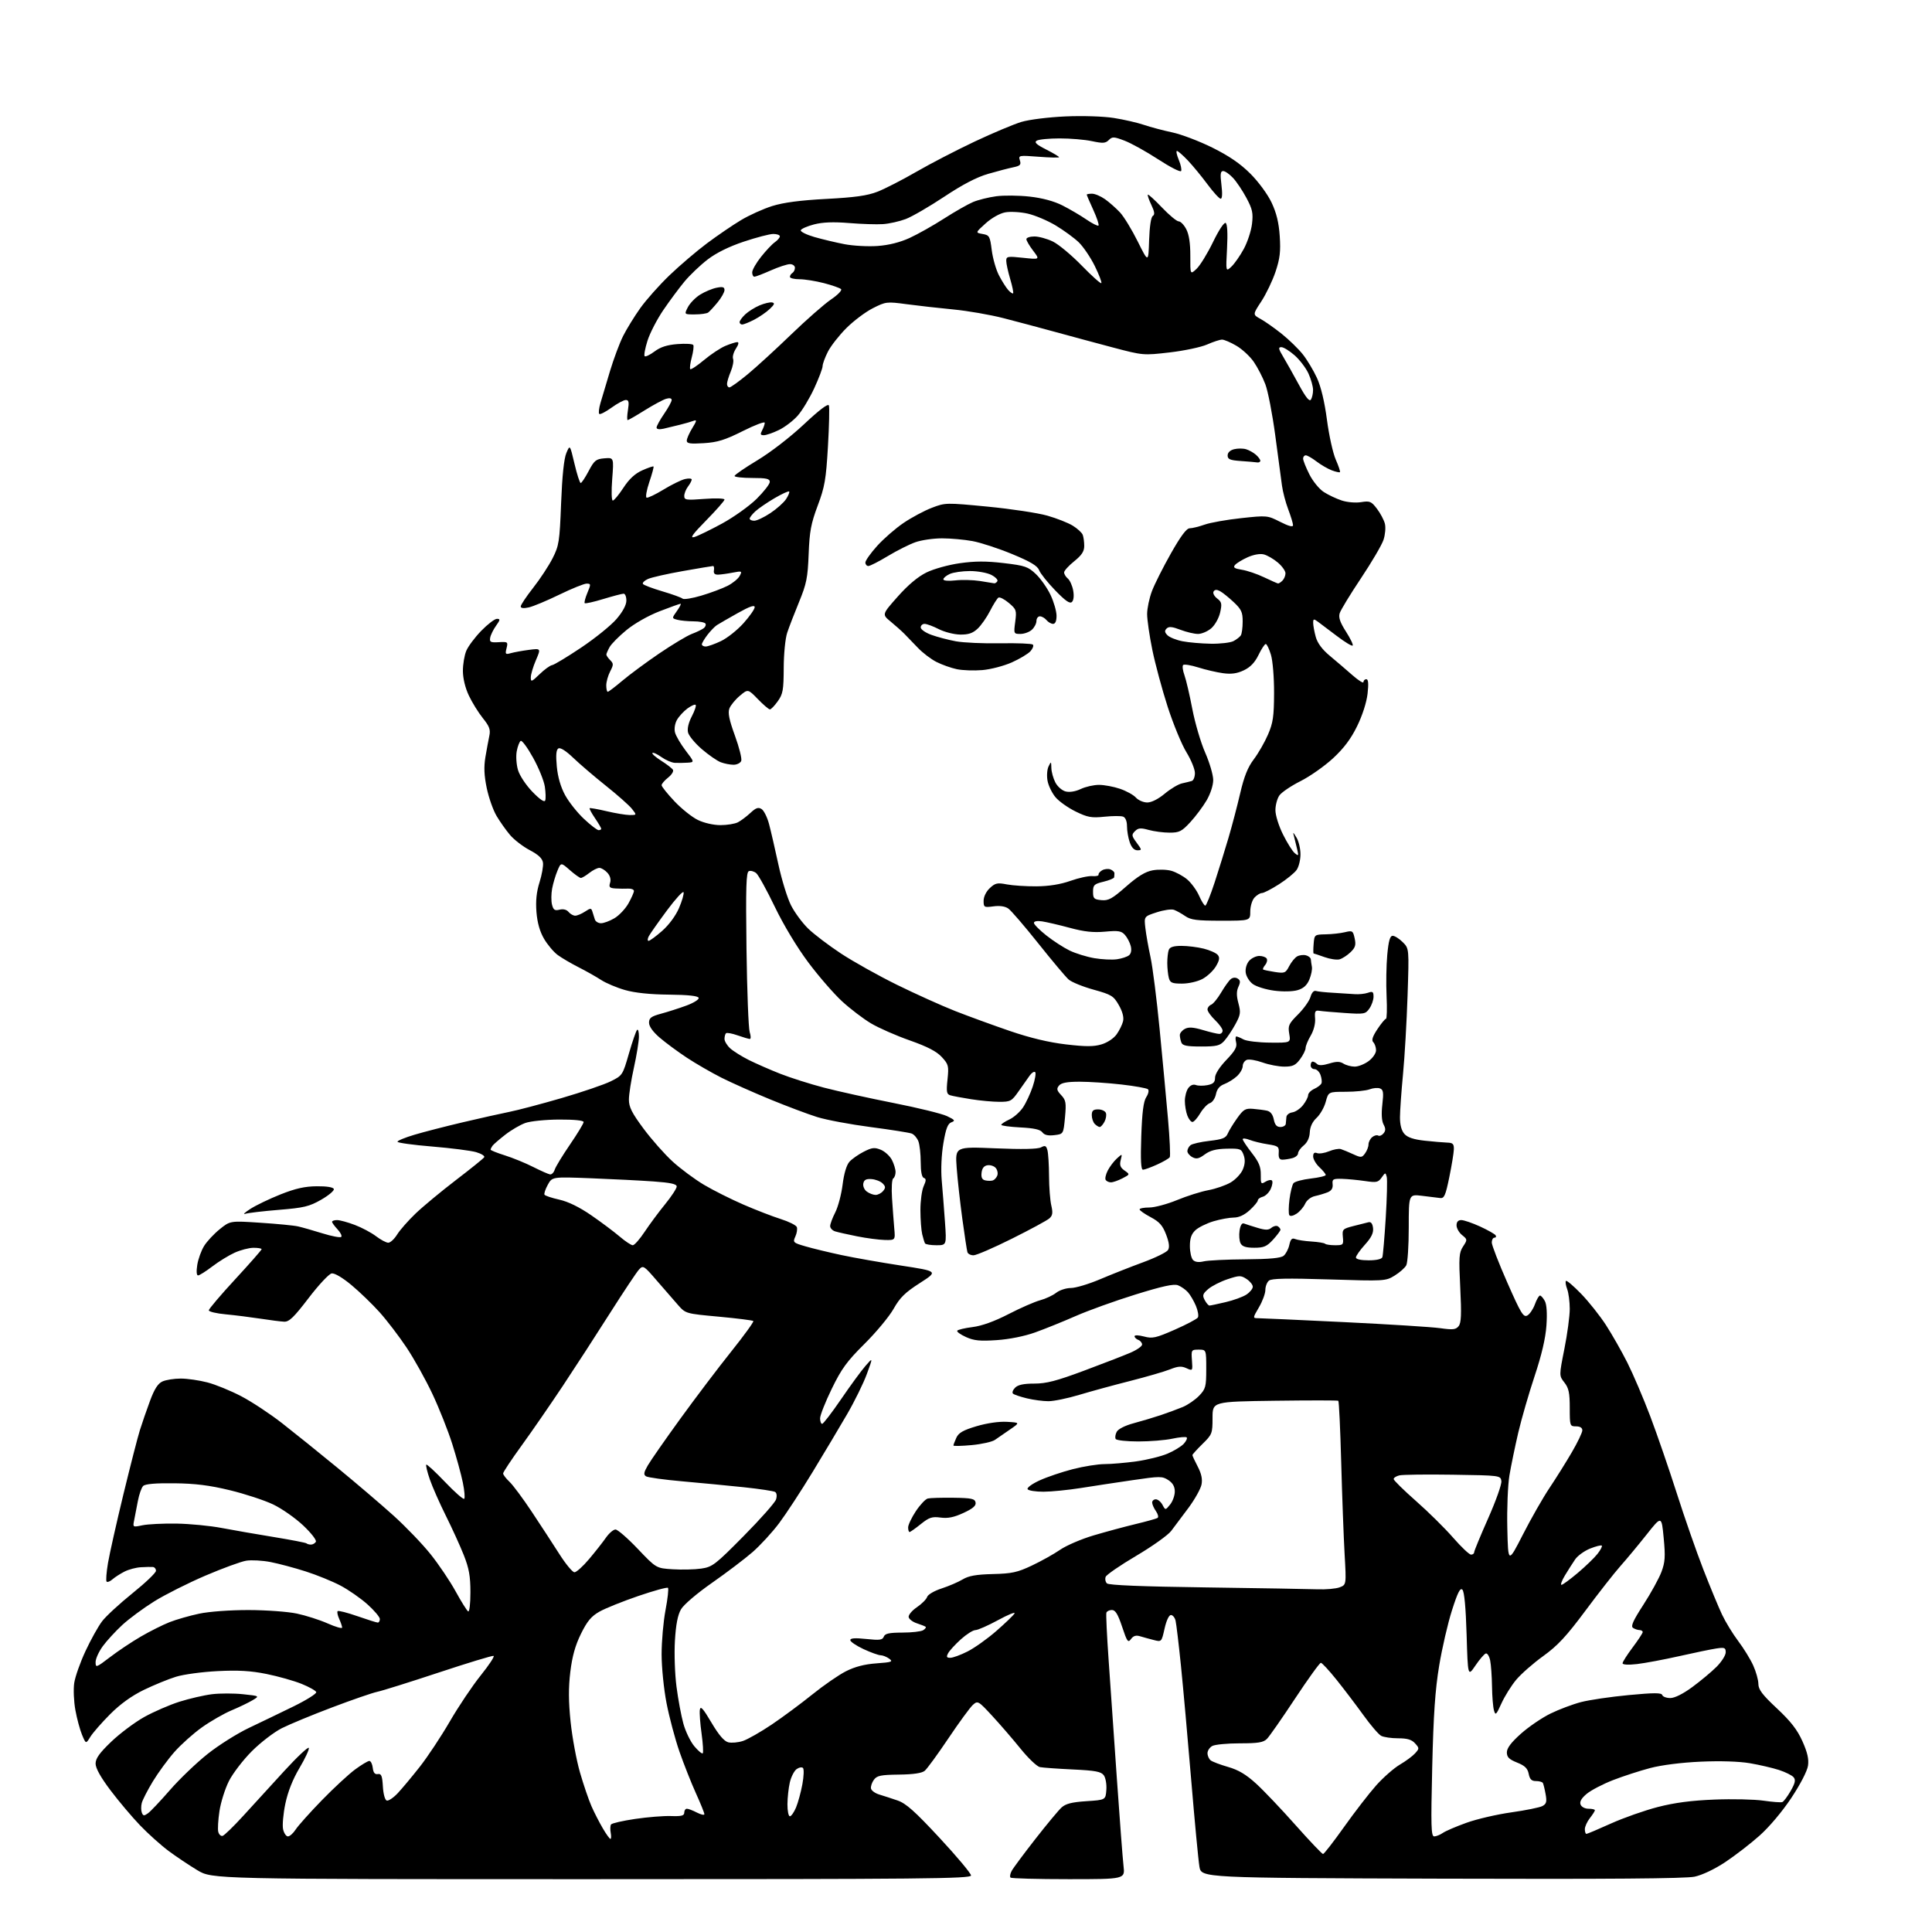 <?xml version="1.0" encoding="UTF-8" standalone="no"?>
<svg 
  version="1.1" 
  xmlns="http://www.w3.org/2000/svg" 
  xmlns:xlink="http://www.w3.org/1999/xlink" 
  xmlns:svg="http://www.w3.org/2000/svg"
  xmlns:rdf="http://www.w3.org/1999/02/22-rdf-syntax-ns#"
  xmlns:cc="http://creativecommons.org/ns#"
  xmlns:dc="http://purl.org/dc/elements/1.1/"
  viewBox="0 0 768 768"
  width="768"
  height="768"
>
<style>svg {background-color: white; }</style>"
<path stroke="none" fill="black" fill-rule="evenodd" d="M235.19,747.00C84.38,747.00 84.38,747.00 78.44,743.43C75.17,741.46 70.03,738.02 67.00,735.77C63.98,733.52 58.87,728.94 55.66,725.59C52.45,722.24 47.16,715.97 43.91,711.66C40.02,706.51 38.00,702.88 38.00,701.07C38.00,699.00 39.54,696.84 44.25,692.33C47.69,689.04 53.58,684.64 57.33,682.54C61.09,680.45 67.39,677.71 71.33,676.46C75.28,675.22 81.09,673.87 84.26,673.48C87.42,673.09 92.98,673.09 96.62,673.48C103.23,674.18 103.23,674.18 100.36,675.89C98.79,676.83 95.03,678.64 92.00,679.91C88.97,681.19 83.71,684.21 80.30,686.63C76.89,689.05 71.96,693.46 69.34,696.43C66.72,699.40 62.86,704.68 60.75,708.16C58.64,711.65 56.66,715.51 56.35,716.75C56.04,717.98 56.05,719.70 56.38,720.56C56.89,721.88 57.27,721.92 58.82,720.81C59.83,720.09 63.76,715.94 67.55,711.58C71.33,707.23 78.05,700.79 82.47,697.27C86.88,693.75 94.33,689.06 99.00,686.85C103.67,684.63 111.68,680.77 116.79,678.27C121.89,675.76 125.91,673.23 125.71,672.64C125.52,672.05 122.87,670.57 119.83,669.34C116.79,668.12 110.55,666.36 105.95,665.43C99.74,664.17 94.78,663.88 86.55,664.29C80.47,664.59 73.03,665.59 70.00,666.52C66.97,667.45 61.21,669.81 57.18,671.76C52.32,674.13 47.83,677.36 43.79,681.41C40.45,684.76 36.92,688.80 35.93,690.39C34.15,693.29 34.15,693.29 32.61,689.61C31.77,687.59 30.57,683.16 29.96,679.76C29.34,676.36 29.14,671.54 29.50,669.04C29.87,666.54 31.89,660.81 34.00,656.30C36.10,651.79 39.08,646.45 40.61,644.45C42.14,642.44 47.57,637.44 52.69,633.32C57.81,629.20 62.00,625.20 62.00,624.42C62.00,623.64 61.44,622.95 60.75,622.90C60.06,622.84 57.93,622.89 56.01,623.00C54.09,623.10 51.17,623.88 49.51,624.72C47.86,625.56 45.71,626.93 44.74,627.78C43.78,628.63 42.72,629.05 42.38,628.72C42.05,628.38 42.30,625.05 42.93,621.30C43.57,617.56 46.33,605.27 49.06,594.00C51.80,582.73 54.74,571.25 55.61,568.50C56.47,565.75 58.27,560.53 59.62,556.90C61.38,552.14 62.77,549.97 64.58,549.15C65.96,548.52 69.23,548.00 71.84,548.00C74.45,548.00 79.22,548.69 82.44,549.53C85.66,550.36 91.71,552.84 95.90,555.03C100.08,557.21 107.39,562.04 112.14,565.75C116.90,569.46 126.80,577.43 134.14,583.46C141.49,589.49 151.51,598.04 156.41,602.46C161.31,606.88 167.96,613.81 171.19,617.86C174.42,621.90 178.89,628.54 181.12,632.60C183.35,636.67 185.59,640.24 186.09,640.55C186.61,640.88 187.00,637.63 187.00,632.98C187.00,626.53 186.45,623.46 184.36,618.17C182.90,614.50 179.69,607.45 177.22,602.50C174.75,597.55 171.89,591.06 170.86,588.09C169.83,585.11 169.20,582.47 169.45,582.22C169.70,581.97 173.05,585.07 176.90,589.10C180.74,593.14 184.18,596.15 184.53,595.80C184.89,595.45 184.64,592.54 183.98,589.33C183.33,586.12 181.44,579.23 179.78,574.00C178.13,568.77 174.58,559.83 171.90,554.13C169.22,548.43 164.58,540.11 161.59,535.63C158.60,531.16 153.79,524.86 150.89,521.63C148.00,518.41 142.96,513.54 139.70,510.83C136.17,507.89 132.99,506.01 131.85,506.20C130.79,506.36 126.67,510.77 122.68,516.00C116.82,523.66 114.95,525.48 112.96,525.39C111.61,525.33 107.35,524.79 103.50,524.19C99.65,523.60 93.46,522.82 89.75,522.47C86.04,522.13 83.00,521.41 83.00,520.87C83.00,520.34 87.72,514.78 93.50,508.52C99.28,502.26 104.00,496.88 104.00,496.57C104.00,496.26 102.54,496.01 100.75,496.02C98.96,496.03 95.59,496.91 93.26,497.97C90.93,499.03 86.93,501.49 84.37,503.45C81.81,505.40 79.27,507.00 78.73,507.00C78.13,507.00 78.01,505.34 78.42,502.80C78.79,500.48 80.01,497.11 81.13,495.30C82.25,493.48 85.04,490.49 87.33,488.64C91.50,485.27 91.50,485.27 103.50,486.06C110.10,486.49 116.85,487.14 118.50,487.52C120.15,487.89 124.53,489.14 128.23,490.29C131.93,491.44 135.27,492.07 135.65,491.69C136.03,491.30 135.36,489.95 134.17,488.68C132.98,487.41 132.00,486.06 132.00,485.69C132.00,485.31 132.90,485.00 133.99,485.00C135.08,485.00 138.26,485.87 141.05,486.93C143.84,487.99 147.64,490.01 149.49,491.43C151.35,492.84 153.53,494.00 154.35,494.00C155.17,494.00 156.75,492.54 157.86,490.75C158.97,488.96 162.27,485.21 165.19,482.41C168.11,479.61 175.32,473.63 181.21,469.12C187.11,464.61 192.18,460.52 192.49,460.02C192.80,459.52 191.35,458.61 189.28,458.00C187.20,457.39 179.31,456.39 171.75,455.76C164.19,455.14 158.00,454.28 158.00,453.86C158.00,453.43 161.04,452.18 164.75,451.08C168.46,449.97 177.12,447.74 184.00,446.12C190.88,444.50 199.20,442.64 202.50,441.98C205.80,441.33 215.14,438.86 223.26,436.50C231.38,434.13 240.16,431.14 242.76,429.85C247.44,427.53 247.53,427.40 250.00,418.81C251.38,414.04 252.84,409.80 253.25,409.40C253.66,409.00 253.99,410.20 253.98,412.08C253.97,413.96 253.07,419.53 251.98,424.45C250.89,429.37 250.00,435.07 250.00,437.11C250.00,440.08 251.18,442.41 255.82,448.66C259.02,452.97 264.24,458.87 267.41,461.76C270.59,464.65 276.18,468.80 279.85,470.98C283.51,473.16 290.56,476.69 295.51,478.84C300.46,480.99 307.14,483.57 310.37,484.59C313.59,485.61 316.46,487.04 316.75,487.78C317.03,488.52 316.77,490.22 316.16,491.54C315.11,493.86 315.28,494.03 320.28,495.47C323.15,496.31 329.55,497.85 334.50,498.91C339.45,499.97 350.13,501.85 358.23,503.09C372.95,505.35 372.95,505.35 365.66,510.03C359.80,513.78 357.74,515.80 355.22,520.27C353.49,523.34 348.29,529.60 343.67,534.19C336.66,541.15 334.51,544.10 330.64,552.06C328.09,557.30 326.00,562.58 326.00,563.80C326.00,565.01 326.37,566.00 326.82,566.00C327.27,566.00 330.64,561.61 334.31,556.25C337.97,550.89 342.34,544.92 344.01,543.00C347.04,539.50 347.04,539.50 344.59,546.18C343.25,549.85 339.71,557.05 336.73,562.18C333.76,567.31 327.58,577.65 323.01,585.17C318.44,592.69 312.47,601.81 309.74,605.45C307.02,609.09 302.25,614.28 299.15,616.99C296.04,619.69 288.79,625.19 283.04,629.20C277.02,633.41 271.79,637.87 270.71,639.73C269.41,641.97 268.67,645.79 268.29,652.23C267.99,657.33 268.27,665.55 268.92,670.50C269.56,675.45 270.79,682.05 271.65,685.17C272.51,688.29 274.47,692.34 276.01,694.17C277.55,696.00 279.05,697.26 279.35,696.97C279.65,696.68 279.44,693.16 278.89,689.15C278.33,685.15 278.02,680.89 278.20,679.68C278.45,677.98 279.45,679.08 282.80,684.74C285.71,689.67 287.85,692.17 289.49,692.59C290.81,692.92 293.44,692.68 295.33,692.06C297.22,691.43 302.36,688.50 306.75,685.55C311.14,682.59 318.40,677.21 322.88,673.60C327.36,669.98 333.38,665.82 336.26,664.36C339.86,662.54 343.67,661.55 348.41,661.21C354.53,660.77 355.11,660.55 353.47,659.35C352.45,658.61 350.92,658.00 350.06,657.99C349.20,657.98 346.14,656.88 343.25,655.54C340.36,654.19 338.00,652.59 338.00,651.97C338.00,651.18 339.91,651.05 344.35,651.52C349.67,652.09 350.81,651.94 351.32,650.60C351.80,649.35 353.43,649.00 358.72,648.98C362.45,648.98 366.16,648.55 366.97,648.04C367.78,647.53 368.23,646.92 367.97,646.69C367.71,646.46 366.15,645.84 364.50,645.30C362.85,644.77 361.37,643.66 361.21,642.83C361.05,642.00 362.51,640.23 364.46,638.91C366.41,637.58 368.25,635.74 368.55,634.81C368.85,633.87 371.39,632.38 374.30,631.44C377.16,630.51 380.93,628.89 382.67,627.84C385.06,626.40 388.04,625.88 394.67,625.71C402.26,625.53 404.44,625.05 410.23,622.31C413.93,620.56 418.98,617.74 421.44,616.04C423.90,614.35 429.88,611.78 434.71,610.35C439.54,608.92 447.04,606.89 451.38,605.85C455.71,604.81 459.65,603.71 460.14,603.41C460.62,603.11 460.34,601.90 459.51,600.71C458.68,599.53 458.00,597.98 458.00,597.28C458.00,596.57 458.66,596.00 459.46,596.00C460.27,596.00 461.46,596.99 462.10,598.19C463.27,600.38 463.27,600.38 465.14,598.08C466.16,596.81 467.00,594.49 467.00,592.91C467.00,590.94 466.20,589.52 464.43,588.36C462.01,586.78 461.13,586.78 450.18,588.39C443.75,589.33 434.45,590.74 429.50,591.53C424.55,592.31 417.94,592.97 414.81,592.98C411.68,592.99 408.83,592.54 408.49,591.98C408.14,591.41 410.26,589.85 413.27,588.48C416.24,587.12 422.20,585.10 426.50,584.00C430.80,582.90 436.47,582.00 439.09,582.00C441.71,582.00 447.38,581.51 451.68,580.92C455.98,580.32 461.61,578.93 464.18,577.82C466.75,576.72 469.64,574.95 470.59,573.90C471.54,572.85 472.05,571.72 471.73,571.40C471.40,571.07 468.83,571.30 466.02,571.90C463.20,572.51 457.13,573.00 452.51,573.00C447.89,573.00 443.85,572.56 443.51,572.02C443.18,571.48 443.36,570.20 443.91,569.17C444.51,568.05 447.23,566.67 450.71,565.74C453.89,564.89 458.75,563.43 461.50,562.51C464.25,561.58 468.15,560.14 470.18,559.30C472.20,558.45 475.12,556.44 476.68,554.82C479.27,552.11 479.50,551.26 479.50,544.19C479.50,536.50 479.50,536.50 476.50,536.50C473.59,536.50 473.51,536.62 473.82,540.76C474.13,544.98 474.11,545.01 471.63,543.88C469.64,542.97 468.29,543.07 465.11,544.34C462.90,545.22 455.78,547.29 449.30,548.94C442.81,550.58 433.71,553.07 429.07,554.46C424.44,555.86 418.90,557.00 416.77,557.00C414.63,557.00 410.77,556.49 408.19,555.86C405.61,555.24 403.13,554.40 402.69,554.00C402.24,553.60 402.61,552.54 403.51,551.64C404.66,550.48 406.92,550.00 411.15,550.00C415.92,550.00 419.97,548.95 430.83,544.90C438.35,542.09 446.64,538.89 449.25,537.77C451.86,536.66 454.00,535.18 454.00,534.48C454.00,533.79 453.32,532.95 452.50,532.64C451.67,532.32 451.00,531.66 451.00,531.17C451.00,530.67 452.64,530.72 454.76,531.28C458.11,532.18 459.45,531.88 467.01,528.56C471.67,526.51 475.80,524.33 476.18,523.72C476.55,523.11 476.20,521.02 475.39,519.09C474.58,517.16 473.15,514.72 472.21,513.67C471.27,512.63 469.49,511.38 468.25,510.91C466.60,510.28 462.08,511.27 451.34,514.60C443.28,517.10 432.59,520.95 427.59,523.15C422.59,525.35 415.35,528.27 411.50,529.65C407.27,531.17 401.23,532.38 396.23,532.72C389.57,533.17 387.19,532.94 384.01,531.50C381.83,530.52 380.26,529.39 380.51,528.98C380.77,528.57 383.51,527.92 386.62,527.53C390.29,527.07 395.27,525.28 400.88,522.39C405.62,519.94 411.28,517.47 413.46,516.88C415.65,516.29 418.52,514.95 419.85,513.90C421.18,512.86 423.81,512.00 425.69,512.00C427.57,512.00 432.80,510.44 437.31,508.52C441.81,506.61 449.51,503.57 454.41,501.77C459.31,499.97 463.76,497.78 464.30,496.91C464.99,495.80 464.76,493.94 463.54,490.74C462.16,487.12 460.87,485.68 457.40,483.84C454.98,482.55 453.00,481.17 453.00,480.75C453.00,480.34 454.74,480.00 456.86,480.00C458.99,480.00 463.95,478.67 467.89,477.05C471.83,475.42 477.44,473.65 480.36,473.11C483.28,472.57 487.27,471.18 489.23,470.03C491.18,468.87 493.36,466.55 494.05,464.87C494.93,462.75 495.03,461.00 494.37,459.16C493.48,456.68 493.03,456.51 487.63,456.62C483.40,456.71 481.05,457.33 478.92,458.90C476.59,460.62 475.58,460.85 474.00,460.00C472.90,459.41 472.00,458.33 472.00,457.59C472.00,456.85 472.56,455.79 473.25,455.23C473.94,454.68 477.34,453.90 480.81,453.51C485.94,452.92 487.30,452.39 488.03,450.64C488.53,449.46 490.22,446.70 491.79,444.50C494.28,441.00 495.07,440.54 498.07,440.78C499.96,440.93 502.46,441.26 503.62,441.51C505.02,441.82 505.95,443.00 506.35,444.99C506.78,447.15 507.52,448.00 508.98,448.00C510.09,448.00 511.05,447.44 511.12,446.75C511.18,446.06 511.29,444.82 511.37,444.00C511.44,443.18 512.50,442.36 513.73,442.18C514.96,442.01 516.87,440.71 517.98,439.30C519.09,437.89 520.00,436.11 520.00,435.34C520.00,434.58 521.10,433.46 522.44,432.84C523.79,432.23 525.08,431.23 525.31,430.61C525.55,430.00 525.36,428.49 524.90,427.25C524.44,426.01 523.37,425.00 522.53,425.00C521.69,425.00 521.00,424.32 521.00,423.50C521.00,422.68 521.36,422.00 521.80,422.00C522.24,422.00 523.04,422.44 523.58,422.98C524.21,423.61 525.88,423.54 528.35,422.78C531.27,421.89 532.60,421.89 534.06,422.81C535.11,423.46 537.12,424.00 538.53,424.00C539.93,424.00 542.41,423.02 544.04,421.81C545.69,420.59 547.00,418.69 547.00,417.51C547.00,416.35 546.51,414.91 545.91,414.31C545.13,413.53 545.58,412.08 547.54,409.11C549.04,406.85 550.57,405.00 550.94,405.00C551.31,405.00 551.42,400.97 551.19,396.03C550.95,391.10 551.08,383.68 551.46,379.53C551.99,373.92 552.54,372.00 553.63,372.00C554.43,372.00 556.23,373.14 557.62,374.53C560.15,377.06 560.15,377.06 559.53,395.78C559.19,406.08 558.38,420.12 557.72,427.00C557.06,433.88 556.52,441.59 556.51,444.15C556.51,447.23 557.12,449.47 558.30,450.78C559.55,452.16 562.00,452.97 566.30,453.44C569.71,453.81 573.74,454.15 575.25,454.20C577.54,454.27 577.99,454.72 577.93,456.89C577.89,458.33 577.07,463.32 576.11,468.00C574.60,475.33 574.09,476.46 572.43,476.23C571.37,476.09 568.14,475.69 565.25,475.35C560.00,474.72 560.00,474.72 560.00,487.93C560.00,495.19 559.56,501.96 559.01,502.98C558.47,503.99 556.40,505.83 554.40,507.06C550.84,509.26 550.44,509.29 528.31,508.59C511.63,508.07 505.47,508.19 504.42,509.07C503.64,509.71 503.00,511.39 503.00,512.78C503.00,514.18 501.86,517.28 500.46,519.66C497.99,523.87 497.97,524.00 499.97,524.00C501.09,524.00 516.52,524.70 534.26,525.56C551.99,526.42 569.20,527.50 572.50,527.97C577.56,528.68 578.71,528.56 579.83,527.16C580.86,525.86 581.00,522.51 580.47,511.88C579.86,499.71 579.98,497.96 581.59,495.50C583.36,492.80 583.35,492.70 581.20,490.96C579.99,489.98 579.00,488.24 579.00,487.09C579.00,485.71 579.64,485.00 580.88,485.00C581.91,485.00 585.28,486.15 588.36,487.56C591.44,488.98 594.22,490.55 594.54,491.06C594.86,491.58 594.64,492.00 594.06,492.00C593.48,492.00 593.00,492.86 593.00,493.91C593.00,494.97 595.78,502.14 599.18,509.85C604.57,522.09 605.58,523.76 607.12,522.94C608.08,522.42 609.44,520.42 610.14,518.50C610.83,516.57 611.75,515.00 612.17,515.00C612.59,515.00 613.45,515.98 614.10,517.18C614.84,518.57 615.07,522.08 614.73,526.93C614.38,532.00 612.83,538.62 610.04,547.00C607.75,553.88 604.82,564.00 603.53,569.50C602.25,575.00 600.67,582.65 600.02,586.50C599.38,590.36 599.00,599.79 599.18,607.50C599.50,621.50 599.50,621.50 605.38,610.00C608.61,603.67 613.36,595.35 615.94,591.50C618.52,587.65 622.51,581.27 624.81,577.33C627.12,573.38 629.00,569.44 629.00,568.58C629.00,567.56 628.11,567.00 626.50,567.00C624.06,567.00 624.00,566.82 624.00,559.63C624.00,553.64 623.60,551.77 621.87,549.57C619.75,546.86 619.75,546.86 621.87,536.18C623.04,530.31 624.00,523.17 624.00,520.32C624.00,517.46 623.54,513.91 622.97,512.43C622.41,510.94 622.19,509.48 622.49,509.18C622.79,508.88 625.51,511.19 628.54,514.32C631.56,517.44 636.00,523.04 638.41,526.75C640.81,530.47 644.64,537.19 646.91,541.70C649.18,546.21 653.28,555.81 656.01,563.02C658.74,570.24 663.49,584.03 666.57,593.67C669.64,603.30 674.38,616.88 677.09,623.85C679.80,630.81 683.15,638.90 684.54,641.83C685.92,644.76 688.82,649.50 690.97,652.35C693.13,655.20 695.80,659.55 696.92,662.02C698.04,664.48 698.97,667.79 698.98,669.37C699.00,671.64 700.55,673.70 706.37,679.13C711.85,684.26 714.44,687.59 716.48,692.14C718.47,696.58 719.09,699.25 718.71,701.88C718.41,704.00 715.66,709.31 712.09,714.69C708.52,720.07 703.28,726.29 699.45,729.69C695.86,732.89 689.73,737.62 685.83,740.21C681.59,743.02 676.68,745.36 673.62,746.01C670.05,746.77 639.50,747.01 573.03,746.80C477.56,746.50 477.56,746.50 476.79,742.03C476.37,739.57 474.90,724.04 473.52,707.53C472.14,691.01 470.30,670.52 469.43,662.00C468.56,653.48 467.60,645.49 467.31,644.25C467.02,643.01 466.19,642.00 465.46,642.00C464.68,642.00 463.65,644.19 462.94,647.37C461.74,652.72 461.74,652.73 458.62,651.93C456.90,651.49 454.47,650.82 453.20,650.44C451.57,649.94 450.53,650.26 449.59,651.54C448.42,653.15 448.04,652.64 446.06,646.67C444.39,641.67 443.38,640.00 442.00,640.00C440.99,640.00 440.01,640.48 439.81,641.07C439.61,641.66 440.01,650.10 440.69,659.82C441.37,669.54 442.85,690.77 443.97,707.00C445.10,723.23 446.29,738.86 446.62,741.75C447.23,747.00 447.23,747.00 424.78,747.00C412.44,747.00 402.05,746.72 401.70,746.37C401.35,746.02 401.55,744.84 402.14,743.74C402.73,742.63 406.94,736.96 411.50,731.12C416.06,725.28 420.78,719.60 421.99,718.50C423.66,716.99 426.09,716.38 431.85,716.00C439.50,715.50 439.50,715.50 439.79,711.50C439.96,709.30 439.50,706.69 438.78,705.71C437.70,704.24 435.50,703.82 426.48,703.39C420.44,703.11 414.54,702.68 413.37,702.45C412.20,702.21 408.72,698.90 405.65,695.09C402.57,691.28 397.50,685.41 394.39,682.05C388.87,676.09 388.68,675.98 386.73,677.72C385.64,678.70 381.26,684.68 377.01,691.01C372.76,697.34 368.52,703.15 367.59,703.92C366.46,704.86 363.08,705.36 357.36,705.43C350.10,705.52 348.59,705.83 347.38,707.50C346.59,708.58 346.07,710.14 346.23,710.96C346.39,711.78 347.87,712.86 349.51,713.35C351.15,713.84 354.42,714.91 356.77,715.71C360.16,716.88 363.62,719.96 373.52,730.62C380.39,738.01 386.00,744.72 386.00,745.53C386.00,746.82 367.15,747.00 235.19,747.00zM525.93,737.00C526.32,737.00 530.08,732.16 534.28,726.25C538.48,720.34 544.22,712.91 547.04,709.74C549.87,706.57 554.10,702.86 556.44,701.48C558.79,700.11 561.52,698.09 562.51,696.99C564.24,695.07 564.24,694.93 562.50,693.00C561.16,691.52 559.42,691.00 555.78,691.00C553.08,691.00 550.04,690.56 549.02,690.01C548.01,689.47 544.82,685.76 541.95,681.76C539.07,677.77 534.28,671.46 531.31,667.75C528.34,664.04 525.53,661.00 525.06,661.00C524.58,661.00 519.96,667.41 514.78,675.25C509.60,683.09 504.58,690.29 503.61,691.25C502.20,692.66 500.09,693.00 492.86,693.00C487.92,693.00 483.00,693.47 481.93,694.04C480.87,694.60 480.00,695.90 480.00,696.91C480.00,697.93 480.56,699.21 481.25,699.76C481.94,700.31 485.05,701.49 488.18,702.39C492.30,703.57 495.36,705.39 499.36,709.05C502.39,711.81 509.44,719.24 515.03,725.54C520.63,731.84 525.53,737.00 525.93,737.00zM242.66,731.00C242.97,731.00 243.02,729.90 242.77,728.56C242.51,727.23 242.57,725.74 242.90,725.25C243.23,724.77 247.55,723.78 252.50,723.05C257.45,722.32 263.86,721.80 266.75,721.91C270.90,722.05 272.00,721.77 272.00,720.55C272.00,719.70 272.47,719.00 273.05,719.00C273.63,719.00 275.43,719.69 277.05,720.53C278.67,721.36 280.00,721.65 280.00,721.15C280.00,720.66 278.49,716.93 276.65,712.87C274.81,708.82 271.87,701.38 270.11,696.35C268.36,691.32 266.05,682.64 264.97,677.07C263.87,671.44 263.00,662.77 263.00,657.58C263.00,652.43 263.70,644.52 264.56,640.00C265.42,635.48 265.85,631.52 265.53,631.19C265.20,630.87 259.89,632.33 253.72,634.44C247.55,636.55 240.61,639.34 238.31,640.64C235.04,642.49 233.42,644.43 230.94,649.47C228.67,654.07 227.46,658.43 226.71,664.59C225.95,670.88 225.98,676.34 226.83,684.53C227.48,690.73 229.16,699.79 230.57,704.65C231.98,709.52 234.03,715.52 235.12,718.00C236.21,720.48 238.23,724.41 239.60,726.75C240.96,729.09 242.34,731.00 242.66,731.00zM88.47,729.80C89.14,729.63 92.80,726.09 96.60,721.93C100.39,717.77 107.75,709.72 112.95,704.04C118.15,698.37 122.57,694.22 122.77,694.82C122.97,695.42 121.30,699.02 119.05,702.80C116.38,707.30 114.43,712.23 113.43,717.00C112.59,721.02 112.19,725.59 112.53,727.15C112.88,728.72 113.75,730.00 114.46,730.00C115.18,730.00 116.57,728.76 117.54,727.25C118.52,725.74 123.18,720.52 127.91,715.66C132.63,710.80 138.59,705.29 141.13,703.41C143.68,701.54 146.24,700.00 146.82,700.00C147.39,700.00 148.01,701.24 148.18,702.75C148.41,704.69 149.00,705.42 150.20,705.22C151.58,704.99 151.95,705.90 152.20,710.14C152.37,713.14 153.02,715.51 153.73,715.75C154.41,715.97 156.38,714.66 158.10,712.83C159.81,711.00 163.76,706.28 166.86,702.34C169.96,698.40 175.33,690.30 178.79,684.34C182.24,678.38 187.78,670.13 191.08,666.02C194.39,661.90 196.70,658.40 196.21,658.24C195.72,658.07 185.91,661.05 174.41,664.86C162.91,668.67 151.93,672.11 150.00,672.51C148.07,672.91 140.01,675.69 132.09,678.69C124.16,681.68 115.14,685.42 112.03,686.98C108.93,688.55 103.55,692.68 100.09,696.15C96.63,699.62 92.54,704.95 91.00,708.00C89.47,711.04 87.77,716.41 87.24,719.93C86.71,723.45 86.49,727.18 86.77,728.21C87.04,729.25 87.81,729.96 88.47,729.80zM570.12,730.00C570.91,730.00 572.44,729.38 573.53,728.63C574.61,727.87 578.86,726.05 582.96,724.58C587.06,723.10 595.09,721.24 600.79,720.44C606.50,719.63 612.05,718.51 613.12,717.94C614.73,717.07 614.95,716.25 614.40,713.20C614.04,711.16 613.54,709.16 613.31,708.75C613.07,708.34 611.84,708.00 610.57,708.00C608.82,708.00 608.11,707.30 607.68,705.13C607.24,702.93 606.15,701.88 603.05,700.64C599.87,699.37 599.00,698.49 599.00,696.59C599.00,694.90 600.71,692.64 604.60,689.17C607.68,686.42 612.97,682.82 616.35,681.17C619.73,679.51 625.20,677.46 628.50,676.60C631.80,675.74 640.32,674.49 647.43,673.82C657.49,672.87 660.45,672.86 660.77,673.80C660.99,674.46 662.43,675.00 663.97,675.00C665.72,675.00 669.04,673.34 672.76,670.60C676.04,668.18 680.37,664.57 682.37,662.57C684.36,660.57 686.00,657.99 686.00,656.83C686.00,654.98 685.57,654.80 682.25,655.30C680.19,655.61 673.55,656.98 667.50,658.35C661.45,659.71 653.91,661.12 650.75,661.49C647.24,661.89 645.00,661.76 645.00,661.17C645.00,660.64 646.80,657.81 649.00,654.88C651.20,651.95 653.00,649.20 653.00,648.78C653.00,648.35 652.44,647.99 651.75,647.98C651.06,647.98 649.90,647.59 649.18,647.13C648.16,646.49 649.13,644.32 653.28,637.90C656.27,633.28 659.49,627.41 660.45,624.86C661.90,620.99 662.05,618.77 661.34,611.36C660.50,602.50 660.50,602.50 654.56,610.00C651.29,614.12 646.62,619.75 644.17,622.50C641.73,625.25 635.45,633.25 630.22,640.29C622.68,650.43 619.22,654.15 613.49,658.29C609.51,661.15 604.66,665.41 602.71,667.74C600.76,670.08 598.13,674.30 596.85,677.12C594.75,681.76 594.47,682.02 593.87,679.87C593.50,678.57 593.15,674.29 593.10,670.38C593.04,666.46 592.72,661.83 592.37,660.09C592.02,658.35 591.23,657.09 590.62,657.29C590.00,657.49 588.15,659.64 586.50,662.08C583.50,666.50 583.50,666.50 583.00,649.80C582.68,639.04 582.09,632.68 581.33,631.93C580.45,631.05 579.45,633.01 577.18,640.13C575.53,645.29 573.24,655.20 572.09,662.16C570.50,671.74 569.83,681.53 569.33,702.41C568.77,726.04 568.88,730.00 570.12,730.00zM630.62,729.00C630.96,729.00 635.35,727.15 640.37,724.88C645.39,722.62 653.77,719.67 659.00,718.32C665.67,716.60 672.37,715.72 681.50,715.36C688.65,715.07 697.42,715.27 701.00,715.79C704.58,716.31 707.95,716.57 708.50,716.35C709.05,716.14 710.54,714.14 711.82,711.92C713.61,708.79 713.87,707.55 712.99,706.49C712.36,705.73 709.74,704.43 707.17,703.59C704.60,702.76 699.38,701.55 695.56,700.90C691.30,700.18 683.77,699.94 676.06,700.29C668.51,700.62 660.51,701.63 656.00,702.82C651.88,703.90 645.20,706.07 641.16,707.64C637.13,709.21 632.44,711.66 630.74,713.08C628.64,714.83 627.86,716.19 628.30,717.33C628.66,718.28 630.02,719.00 631.47,719.00C632.86,719.00 634.00,719.27 634.00,719.59C634.00,719.92 633.10,721.33 632.00,722.73C630.90,724.13 630.00,726.11 630.00,727.13C630.00,728.16 630.28,729.00 630.62,729.00zM313.99,722.00C314.53,722.00 315.63,720.42 316.44,718.50C317.24,716.57 318.37,712.43 318.95,709.30C319.53,706.17 319.64,703.24 319.20,702.80C318.76,702.36 317.60,702.57 316.64,703.27C315.68,703.98 314.48,706.34 313.97,708.53C313.46,710.71 313.04,714.64 313.02,717.25C313.01,719.86 313.44,722.00 313.99,722.00zM43.75,658.73C46.91,656.31 52.42,652.63 55.99,650.56C59.56,648.48 64.69,645.91 67.39,644.84C70.10,643.78 75.42,642.25 79.22,641.45C83.21,640.61 91.48,640.01 98.82,640.02C105.79,640.03 114.42,640.66 118.00,641.42C121.58,642.18 127.09,643.94 130.25,645.34C133.41,646.74 136.00,647.49 136.00,646.99C136.00,646.50 135.48,644.95 134.84,643.54C134.20,642.14 133.92,640.75 134.22,640.45C134.52,640.15 138.04,641.05 142.06,642.45C146.07,643.85 149.72,645.00 150.17,645.00C150.63,645.00 151.00,644.37 151.00,643.59C151.00,642.82 148.80,640.21 146.11,637.79C143.43,635.38 138.59,632.01 135.36,630.30C132.14,628.60 125.90,626.06 121.50,624.66C117.10,623.25 110.84,621.58 107.60,620.95C104.35,620.31 99.99,620.07 97.90,620.40C95.82,620.73 88.52,623.40 81.67,626.33C74.82,629.26 65.68,633.86 61.36,636.54C57.04,639.23 51.29,643.47 48.60,645.96C45.90,648.46 42.41,652.26 40.85,654.40C39.28,656.55 38.00,659.38 38.00,660.71C38.00,663.02 38.22,662.95 43.75,658.73zM377.77,659.00C378.78,659.00 381.83,657.89 384.55,656.52C387.27,655.16 392.43,651.50 396.00,648.39C399.57,645.28 402.86,642.12 403.29,641.37C403.73,640.63 400.81,641.81 396.79,644.00C392.78,646.18 388.71,647.98 387.75,647.99C386.79,647.99 384.18,649.65 381.95,651.66C379.72,653.68 377.45,656.15 376.91,657.16C376.12,658.64 376.29,659.00 377.77,659.00zM523.68,631.77C527.09,631.90 531.07,631.54 532.53,630.99C535.20,629.97 535.20,629.97 534.50,617.74C534.12,611.01 533.51,594.62 533.15,581.33C532.79,568.04 532.27,557.01 532.00,556.83C531.73,556.64 520.36,556.64 506.75,556.82C482.00,557.16 482.00,557.16 482.00,563.62C482.00,569.84 481.85,570.23 478.00,574.00C475.80,576.16 474.00,578.15 474.00,578.43C474.00,578.71 474.95,580.77 476.12,583.00C477.59,585.82 478.05,588.01 477.62,590.14C477.28,591.83 474.97,595.98 472.47,599.36C469.97,602.74 466.86,606.89 465.55,608.59C464.25,610.28 457.98,614.74 451.64,618.48C445.29,622.23 439.84,625.98 439.52,626.81C439.20,627.65 439.42,628.82 440.02,629.42C440.74,630.14 453.89,630.68 479.30,631.02C500.31,631.31 520.28,631.65 523.68,631.77zM620.71,630.00C621.19,630.00 624.11,627.86 627.20,625.25C630.29,622.64 633.81,619.24 635.02,617.70C636.24,616.16 637.01,614.67 636.74,614.41C636.47,614.14 634.39,614.66 632.11,615.57C629.84,616.48 627.16,618.41 626.16,619.86C625.17,621.31 623.34,624.19 622.09,626.25C620.85,628.31 620.23,630.00 620.71,630.00zM228.36,625.00C229.13,625.00 231.75,622.64 234.18,619.75C236.62,616.86 239.63,613.04 240.87,611.25C242.12,609.46 243.83,608.00 244.67,608.00C245.51,608.00 249.50,611.46 253.53,615.70C260.86,623.40 260.86,623.40 267.42,623.81C271.02,624.04 276.12,623.92 278.74,623.54C283.19,622.89 284.29,622.05 295.63,610.58C302.30,603.84 308.09,597.30 308.49,596.04C308.92,594.69 308.77,593.47 308.12,593.08C307.53,592.71 301.97,591.87 295.77,591.21C289.57,590.56 278.57,589.50 271.31,588.86C264.06,588.22 257.53,587.32 256.81,586.86C255.76,586.20 255.90,585.33 257.50,582.55C258.60,580.63 264.41,572.29 270.41,564.01C276.41,555.73 285.51,543.71 290.64,537.30C295.77,530.88 299.74,525.40 299.46,525.13C299.18,524.85 293.02,524.07 285.76,523.40C272.58,522.19 272.56,522.18 269.53,518.76C267.86,516.87 264.08,512.51 261.11,509.08C255.94,503.07 255.66,502.90 254.02,504.66C253.08,505.67 247.88,513.48 242.47,522.00C237.07,530.52 228.60,543.58 223.67,551.00C218.73,558.42 211.39,569.06 207.35,574.63C203.31,580.20 200.00,585.19 200.00,585.71C200.00,586.23 201.13,587.72 202.52,589.02C203.90,590.32 207.89,595.68 211.38,600.94C214.87,606.20 219.81,613.76 222.35,617.75C224.88,621.74 227.59,625.00 228.36,625.00zM584.75,617.99C585.44,618.00 586.00,617.57 586.00,617.05C586.00,616.53 588.51,610.46 591.57,603.56C594.63,596.66 597.00,590.00 596.82,588.76C596.50,586.52 596.36,586.50 577.50,586.22C567.05,586.06 557.49,586.18 556.25,586.49C555.01,586.79 554.00,587.45 554.00,587.95C554.00,588.45 558.00,592.38 562.88,596.68C567.77,600.98 574.40,607.53 577.63,611.24C580.86,614.95 584.06,617.98 584.75,617.99zM123.61,614.00C124.31,614.00 125.19,613.51 125.56,612.90C125.94,612.28 123.74,609.43 120.55,606.42C117.41,603.45 112.02,599.68 108.56,598.03C105.10,596.38 97.37,593.84 91.38,592.39C83.29,590.43 77.64,589.72 69.31,589.63C61.79,589.54 57.72,589.89 56.91,590.70C56.24,591.36 55.30,594.06 54.80,596.70C54.31,599.34 53.65,602.77 53.33,604.32C52.76,607.12 52.77,607.13 56.63,606.32C58.76,605.87 64.85,605.57 70.16,605.65C75.48,605.74 83.58,606.52 88.16,607.40C92.75,608.27 102.10,609.90 108.93,611.01C115.77,612.13 121.59,613.25 121.85,613.52C122.12,613.78 122.91,614.00 123.61,614.00zM361.56,609.00C361.25,609.00 361.00,608.18 361.00,607.17C361.00,606.17 362.38,603.26 364.06,600.72C365.75,598.18 367.88,595.91 368.81,595.68C369.74,595.45 374.32,595.32 378.98,595.38C386.23,595.48 387.52,595.76 387.81,597.26C388.06,598.55 386.76,599.67 383.00,601.41C379.23,603.16 376.80,603.65 373.89,603.26C370.51,602.80 369.35,603.19 366.02,605.86C363.87,607.59 361.87,609.00 361.56,609.00zM386.25,574.45C382.26,574.82 379.00,574.89 379.00,574.61C379.00,574.33 379.52,572.95 380.16,571.54C381.07,569.55 382.85,568.53 388.19,566.94C392.38,565.70 397.10,565.02 400.28,565.20C405.50,565.50 405.50,565.50 401.50,568.24C399.30,569.75 396.60,571.61 395.50,572.38C394.40,573.15 390.24,574.08 386.25,574.45zM480.79,518.98C481.18,518.98 484.07,518.36 487.21,517.62C490.35,516.89 494.07,515.53 495.46,514.62C496.86,513.70 498.00,512.30 498.00,511.50C498.00,510.70 496.89,509.32 495.54,508.43C493.26,506.94 492.68,506.95 487.97,508.51C485.17,509.44 481.72,511.20 480.30,512.41C478.08,514.32 477.89,514.93 478.90,516.81C479.54,518.02 480.39,518.99 480.79,518.98zM478.50,501.41C480.15,501.02 487.62,500.65 495.09,500.60C504.75,500.53 509.14,500.12 510.28,499.18C511.15,498.46 512.17,496.51 512.53,494.86C513.03,492.57 513.58,492.02 514.84,492.54C515.76,492.91 518.67,493.36 521.33,493.52C523.98,493.69 526.42,494.09 526.74,494.41C527.07,494.74 528.86,495.00 530.73,495.00C533.96,495.00 534.11,494.84 533.81,491.76C533.52,488.68 533.72,488.47 538.00,487.37C540.48,486.74 543.17,486.06 544.00,485.86C545.00,485.62 545.60,486.39 545.81,488.18C546.03,490.12 545.13,491.96 542.56,494.80C540.60,496.97 539.00,499.25 539.00,499.87C539.00,500.56 540.96,501.00 544.03,501.00C547.15,501.00 549.23,500.53 549.51,499.75C549.75,499.06 550.36,492.03 550.85,484.13C551.34,476.22 551.52,468.89 551.25,467.83C550.77,466.01 550.68,466.02 549.23,468.08C547.87,470.02 547.18,470.16 542.61,469.48C539.80,469.07 535.70,468.67 533.50,468.61C529.91,468.51 529.52,468.73 529.74,470.77C529.91,472.33 529.28,473.34 527.74,473.96C526.51,474.45 524.25,475.13 522.72,475.46C521.10,475.81 519.46,477.08 518.81,478.51C518.20,479.87 516.66,481.65 515.40,482.47C514.04,483.36 512.86,483.59 512.51,483.02C512.19,482.50 512.22,479.69 512.59,476.78C512.96,473.88 513.68,470.98 514.18,470.34C514.68,469.71 517.77,468.87 521.05,468.49C524.32,468.11 527.00,467.48 527.00,467.08C527.00,466.68 525.88,465.29 524.50,464.00C523.12,462.71 522.00,460.78 522.00,459.72C522.00,458.38 522.48,457.97 523.56,458.38C524.41,458.71 526.55,458.38 528.31,457.65C530.06,456.92 532.17,456.53 533.00,456.78C533.83,457.04 536.02,457.94 537.88,458.80C541.04,460.25 541.36,460.23 542.63,458.49C543.39,457.46 544.00,455.86 544.00,454.93C544.00,454.00 544.66,452.70 545.46,452.04C546.26,451.37 547.33,451.09 547.84,451.40C548.35,451.72 549.31,451.34 549.96,450.55C550.86,449.47 550.86,448.61 549.98,446.97C549.24,445.58 549.07,442.74 549.50,439.04C550.05,434.28 549.89,433.17 548.57,432.67C547.70,432.33 545.83,432.49 544.43,433.03C543.02,433.56 538.77,434.00 534.97,434.00C528.08,434.00 528.08,434.00 527.00,437.99C526.41,440.19 524.78,443.05 523.38,444.35C521.72,445.89 520.77,447.90 520.66,450.11C520.56,452.28 519.69,454.16 518.25,455.32C517.01,456.32 516.00,457.74 516.00,458.46C516.00,459.18 514.99,460.04 513.75,460.37C512.51,460.70 510.74,460.98 509.81,460.99C508.59,461.00 508.18,460.25 508.31,458.29C508.48,455.80 508.12,455.52 504.00,454.88C501.52,454.50 498.26,453.71 496.75,453.12C495.24,452.53 494.00,452.41 494.00,452.86C494.00,453.31 495.63,455.76 497.62,458.32C500.44,461.94 501.22,463.84 501.18,466.95C501.13,470.62 501.28,470.84 503.02,469.76C504.06,469.11 505.23,468.89 505.62,469.28C506.01,469.67 505.79,471.16 505.14,472.60C504.49,474.03 503.06,475.43 501.98,475.72C500.89,476.00 500.00,476.66 500.00,477.17C500.00,477.69 498.55,479.44 496.78,481.06C494.66,482.99 492.49,484.00 490.46,484.00C488.76,484.00 485.13,484.66 482.40,485.47C479.67,486.29 476.43,487.88 475.22,489.01C473.60,490.52 473.00,492.23 473.00,495.34C473.00,497.68 473.56,500.17 474.25,500.87C475.07,501.70 476.54,501.89 478.50,501.41zM386.98,499.00C385.86,499.00 384.77,498.44 384.56,497.75C384.35,497.06 383.44,491.10 382.54,484.50C381.64,477.90 380.63,468.75 380.29,464.16C379.69,455.81 379.69,455.81 395.77,456.48C406.38,456.93 412.51,456.79 413.81,456.10C415.46,455.22 415.88,455.41 416.38,457.27C416.70,458.50 416.99,463.10 417.01,467.50C417.03,471.90 417.43,477.17 417.91,479.20C418.59,482.13 418.43,483.20 417.13,484.34C416.24,485.14 409.54,488.76 402.26,492.39C394.98,496.03 388.11,499.00 386.98,499.00zM498.59,496.00C495.30,496.00 493.82,495.52 493.15,494.25C492.65,493.29 492.47,491.01 492.74,489.19C493.07,487.05 493.70,486.05 494.52,486.37C495.22,486.64 497.62,487.41 499.86,488.08C503.08,489.04 504.25,489.04 505.42,488.06C506.24,487.38 507.38,487.12 507.96,487.47C508.53,487.83 509.00,488.44 509.00,488.84C509.00,489.23 507.68,491.00 506.06,492.78C503.57,495.50 502.41,496.00 498.59,496.00zM251.54,495.00C252.19,495.00 254.32,492.59 256.27,489.64C258.23,486.70 261.89,481.75 264.42,478.66C266.94,475.56 269.00,472.41 269.00,471.66C269.00,470.66 266.58,470.13 259.75,469.64C254.66,469.28 243.53,468.71 235.00,468.38C219.50,467.78 219.50,467.78 217.75,470.98C216.78,472.74 216.20,474.51 216.45,474.92C216.70,475.33 219.35,476.21 222.34,476.88C225.86,477.66 230.35,479.86 235.03,483.09C239.01,485.83 244.09,489.64 246.32,491.54C248.54,493.44 250.89,495.00 251.54,495.00zM372.21,495.00C369.96,495.00 367.93,494.66 367.70,494.25C367.47,493.84 366.97,492.21 366.59,490.63C366.21,489.06 365.89,484.76 365.88,481.08C365.87,477.41 366.45,473.11 367.17,471.53C368.20,469.27 368.21,468.57 367.24,468.25C366.44,467.98 366.00,465.74 366.00,461.98C366.00,458.76 365.58,455.04 365.08,453.70C364.57,452.37 363.37,450.97 362.42,450.61C361.47,450.24 354.12,449.08 346.10,448.03C338.07,446.98 328.52,445.19 324.88,444.06C321.24,442.93 312.81,439.76 306.14,437.02C299.48,434.28 290.77,430.40 286.79,428.40C282.82,426.39 276.62,422.82 273.03,420.45C269.44,418.08 264.59,414.50 262.25,412.49C259.55,410.17 258.00,408.01 258.00,406.55C258.00,404.66 258.84,404.03 262.75,402.97C265.36,402.27 269.89,400.82 272.80,399.75C275.76,398.67 277.94,397.30 277.72,396.66C277.46,395.88 273.58,395.46 265.89,395.38C258.42,395.31 252.37,394.68 248.47,393.56C245.19,392.63 240.90,390.82 238.95,389.55C237.00,388.28 232.97,386.00 230.00,384.50C227.03,382.99 223.29,380.80 221.70,379.63C220.11,378.46 217.67,375.57 216.28,373.21C214.59,370.32 213.60,366.85 213.25,362.57C212.90,358.13 213.26,354.58 214.46,350.76C215.41,347.76 216.03,344.23 215.84,342.92C215.60,341.24 214.04,339.77 210.57,337.94C207.86,336.51 204.34,333.80 202.75,331.92C201.16,330.04 198.75,326.64 197.40,324.36C196.04,322.08 194.29,317.10 193.49,313.29C192.44,308.24 192.30,304.88 192.96,300.93C193.47,297.94 194.17,294.14 194.52,292.49C195.04,290.04 194.55,288.72 191.95,285.49C190.18,283.29 187.68,279.25 186.38,276.50C184.93,273.44 184.02,269.65 184.01,266.72C184.00,264.09 184.61,260.49 185.35,258.72C186.08,256.95 188.77,253.36 191.31,250.75C193.85,248.14 196.65,246.00 197.53,246.00C198.92,246.00 198.87,246.38 197.17,248.77C196.08,250.29 195.04,252.43 194.85,253.52C194.55,255.23 195.00,255.47 198.26,255.28C201.86,255.07 201.99,255.17 201.36,257.68C200.76,260.08 200.91,260.25 203.10,259.63C204.42,259.26 207.65,258.67 210.28,258.33C215.05,257.72 215.05,257.72 213.03,262.44C211.91,265.04 211.00,268.12 211.00,269.28C211.00,271.19 211.34,271.06 214.49,268.01C216.42,266.14 218.65,264.52 219.47,264.40C220.28,264.28 225.49,261.14 231.04,257.42C236.59,253.70 242.90,248.60 245.06,246.08C247.56,243.17 248.99,240.50 248.99,238.75C249.00,237.24 248.51,236.00 247.91,236.00C247.30,236.00 243.68,236.95 239.85,238.11C236.03,239.28 232.69,240.02 232.43,239.77C232.18,239.51 232.66,237.66 233.50,235.65C234.93,232.22 234.92,232.00 233.19,232.00C232.18,232.00 227.30,233.97 222.35,236.38C217.40,238.79 211.92,241.08 210.17,241.46C208.11,241.92 207.00,241.77 207.00,241.06C207.00,240.45 209.23,237.12 211.95,233.65C214.68,230.19 218.14,224.91 219.66,221.93C222.22,216.88 222.45,215.36 223.05,200.00C223.47,189.22 224.19,182.32 225.13,180.10C226.56,176.70 226.56,176.70 228.37,184.35C229.36,188.56 230.47,192.00 230.84,192.00C231.20,192.00 232.62,189.86 234.00,187.25C236.23,183.02 236.91,182.47 240.26,182.19C244.02,181.88 244.02,181.88 243.36,190.44C242.99,195.32 243.09,198.99 243.60,198.98C244.10,198.97 245.99,196.69 247.81,193.91C250.09,190.42 252.41,188.27 255.28,186.98C257.58,185.96 259.60,185.26 259.78,185.44C259.96,185.62 259.21,188.41 258.11,191.63C257.02,194.86 256.54,197.65 257.04,197.83C257.54,198.00 260.55,196.57 263.73,194.63C266.90,192.69 270.74,190.81 272.25,190.44C273.76,190.08 274.99,190.17 274.97,190.64C274.95,191.11 274.28,192.37 273.47,193.44C272.66,194.51 272.00,196.18 272.00,197.16C272.00,198.77 272.77,198.88 280.00,198.32C284.40,197.98 288.00,198.10 288.00,198.58C288.00,199.06 284.74,202.77 280.75,206.83C275.27,212.41 274.11,214.03 276.00,213.48C277.38,213.08 282.32,210.67 287.00,208.13C291.67,205.58 297.86,201.17 300.75,198.32C303.64,195.46 306.00,192.43 306.00,191.57C306.00,190.29 304.69,190.00 299.00,190.00C295.15,190.00 292.00,189.64 292.00,189.21C292.00,188.77 296.09,185.96 301.08,182.96C306.29,179.83 314.17,173.74 319.58,168.67C325.70,162.93 329.17,160.30 329.50,161.17C329.77,161.90 329.60,169.25 329.12,177.50C328.35,190.67 327.85,193.53 325.05,201.00C322.38,208.13 321.80,211.24 321.45,220.27C321.09,229.66 320.60,232.08 317.65,239.27C315.79,243.79 313.66,249.30 312.93,251.50C312.17,253.75 311.56,259.89 311.54,265.50C311.50,274.32 311.23,275.88 309.18,278.75C307.91,280.54 306.50,282.00 306.05,282.00C305.60,282.00 303.45,280.17 301.28,277.93C297.33,273.86 297.33,273.86 294.08,276.59C292.29,278.09 290.43,280.37 289.94,281.64C289.29,283.37 289.86,286.16 292.15,292.45C293.85,297.11 294.98,301.62 294.65,302.46C294.33,303.31 292.95,304.00 291.60,304.00C290.24,304.00 287.95,303.55 286.50,303.00C285.06,302.45 281.68,300.11 278.99,297.80C276.31,295.49 273.84,292.51 273.51,291.19C273.13,289.69 273.69,287.29 275.00,284.77C276.15,282.57 276.84,280.51 276.53,280.20C276.22,279.89 274.74,280.55 273.23,281.66C271.73,282.78 269.87,284.81 269.10,286.17C268.29,287.59 267.96,289.70 268.32,291.14C268.67,292.52 270.56,295.75 272.52,298.32C276.09,303.00 276.09,303.00 273.30,303.18C271.76,303.28 269.48,303.31 268.24,303.24C267.00,303.18 264.61,302.14 262.93,300.95C261.26,299.76 259.64,299.02 259.35,299.32C259.05,299.61 260.62,300.99 262.82,302.39C265.03,303.78 267.13,305.41 267.50,306.00C267.87,306.59 267.00,307.99 265.58,309.11C264.16,310.23 263.00,311.59 263.00,312.13C263.00,312.68 265.30,315.55 268.11,318.52C270.92,321.50 275.12,324.85 277.43,325.96C279.85,327.14 283.65,328.00 286.38,328.00C288.99,328.00 292.11,327.50 293.32,326.88C294.52,326.26 296.75,324.59 298.29,323.16C300.47,321.12 301.43,320.78 302.74,321.61C303.66,322.19 305.00,324.88 305.71,327.58C306.43,330.29 308.09,337.49 309.41,343.59C310.73,349.69 312.99,357.02 314.44,359.88C315.88,362.73 318.96,366.90 321.27,369.14C323.57,371.38 329.45,375.84 334.32,379.05C339.20,382.26 349.20,387.85 356.55,391.47C363.91,395.09 374.33,399.79 379.71,401.91C385.10,404.02 394.91,407.60 401.52,409.86C409.51,412.59 416.94,414.37 423.70,415.16C431.61,416.09 434.77,416.09 437.89,415.15C440.20,414.46 442.74,412.77 443.88,411.16C444.97,409.63 446.13,407.28 446.44,405.94C446.81,404.37 446.20,402.08 444.74,399.53C442.66,395.89 441.83,395.38 434.70,393.40C430.42,392.22 425.97,390.40 424.80,389.37C423.63,388.34 418.21,381.89 412.75,375.03C407.29,368.17 401.92,361.93 400.82,361.16C399.54,360.26 397.41,359.95 394.91,360.29C391.19,360.78 391.00,360.68 391.00,358.08C391.00,356.47 392.01,354.40 393.46,353.04C395.61,351.02 396.46,350.83 400.21,351.56C402.57,352.01 407.88,352.36 412.00,352.33C416.96,352.29 421.53,351.56 425.50,350.16C428.80,348.99 432.71,348.14 434.20,348.27C435.68,348.40 436.80,348.13 436.70,347.68C436.59,347.23 437.25,346.44 438.16,345.93C439.08,345.42 440.54,345.27 441.41,345.61C442.29,345.94 443.00,346.62 443.00,347.11C443.00,347.60 442.95,348.34 442.89,348.75C442.83,349.16 440.92,349.95 438.64,350.50C434.93,351.40 434.50,351.81 434.50,354.50C434.50,357.17 434.87,357.54 437.81,357.82C440.63,358.09 442.10,357.28 447.63,352.42C452.28,348.34 455.30,346.49 458.19,345.97C460.41,345.56 463.74,345.64 465.59,346.15C467.43,346.66 470.28,348.20 471.92,349.58C473.55,350.96 475.68,353.87 476.64,356.04C477.60,358.22 478.71,360.00 479.11,360.00C479.51,360.00 481.19,355.84 482.85,350.75C484.51,345.66 486.99,337.68 488.36,333.00C489.74,328.32 491.83,320.37 493.00,315.33C494.55,308.66 496.02,304.98 498.41,301.83C500.21,299.45 502.75,295.02 504.05,292.00C506.06,287.35 506.43,284.80 506.46,275.50C506.48,269.27 505.94,262.66 505.21,260.25C504.50,257.91 503.58,256.00 503.16,256.00C502.74,256.00 501.45,257.95 500.29,260.34C498.82,263.36 497.04,265.23 494.44,266.46C491.73,267.75 489.47,268.06 486.18,267.61C483.68,267.27 479.25,266.24 476.33,265.32C473.41,264.40 470.71,263.96 470.32,264.35C469.93,264.73 470.17,266.57 470.84,268.42C471.51,270.28 472.92,276.32 473.97,281.85C475.03,287.38 477.32,295.18 479.08,299.18C480.84,303.18 482.27,308.08 482.27,310.07C482.27,312.16 481.17,315.56 479.64,318.17C478.20,320.63 475.28,324.53 473.16,326.83C469.76,330.51 468.79,331.00 464.90,330.99C462.48,330.99 458.75,330.50 456.62,329.91C453.42,329.02 452.46,329.11 451.17,330.40C449.75,331.83 449.81,332.25 451.83,334.98C453.96,337.86 453.97,338.00 452.13,338.00C450.86,338.00 449.82,336.92 449.10,334.85C448.49,333.12 448.00,330.24 448.00,328.46C448.00,326.47 447.41,324.99 446.47,324.63C445.62,324.30 442.27,324.32 439.01,324.66C433.87,325.19 432.36,324.92 427.59,322.59C424.57,321.11 420.96,318.56 419.59,316.92C418.21,315.28 416.78,312.35 416.42,310.41C416.05,308.46 416.23,305.89 416.81,304.68C417.82,302.59 417.87,302.61 417.93,305.30C417.97,306.84 418.68,309.42 419.52,311.04C420.36,312.67 422.18,314.26 423.62,314.62C425.20,315.02 427.55,314.63 429.64,313.63C431.53,312.74 434.77,312.00 436.86,312.00C438.94,312.00 442.70,312.70 445.22,313.56C447.74,314.42 450.59,315.99 451.55,317.06C452.52,318.13 454.55,319.00 456.06,319.00C457.74,319.00 460.44,317.63 463.01,315.49C465.32,313.56 468.40,311.73 469.85,311.41C471.31,311.09 473.06,310.66 473.75,310.45C474.44,310.24 475.00,308.82 475.00,307.30C475.00,305.78 473.48,302.06 471.62,299.02C469.75,295.98 466.41,287.88 464.18,281.00C461.96,274.12 459.21,263.93 458.07,258.34C456.93,252.76 456.00,246.35 456.00,244.10C456.00,241.86 456.87,237.74 457.92,234.96C458.98,232.18 462.38,225.42 465.48,219.95C469.38,213.07 471.67,210.00 472.93,210.00C473.93,210.00 476.61,209.34 478.88,208.54C481.16,207.74 487.69,206.58 493.39,205.97C503.63,204.86 503.84,204.88 508.88,207.44C512.31,209.18 514.00,209.62 514.00,208.77C514.00,208.07 513.14,205.25 512.10,202.50C511.05,199.75 509.93,195.47 509.60,193.00C509.27,190.52 508.07,181.58 506.94,173.12C505.81,164.66 504.04,155.49 502.99,152.74C501.95,149.99 499.87,145.97 498.37,143.81C496.87,141.64 493.77,138.78 491.48,137.44C489.20,136.10 486.63,135.00 485.79,135.00C484.94,135.00 482.28,135.87 479.88,136.93C477.47,138.00 470.76,139.42 464.97,140.09C454.51,141.30 454.36,141.29 442.47,138.15C435.89,136.41 425.55,133.62 419.50,131.96C413.45,130.30 404.19,127.83 398.93,126.48C393.67,125.12 384.67,123.56 378.93,123.01C373.19,122.46 364.85,121.52 360.38,120.92C352.51,119.86 352.11,119.91 346.97,122.52C344.05,123.99 339.32,127.55 336.44,130.43C333.57,133.30 330.27,137.51 329.11,139.79C327.95,142.06 327.00,144.64 327.00,145.53C327.00,146.41 325.50,150.37 323.67,154.34C321.84,158.30 318.90,163.19 317.13,165.20C315.36,167.22 311.99,169.79 309.64,170.93C307.29,172.07 304.59,173.00 303.65,173.00C302.26,173.00 302.13,172.63 302.96,171.07C303.53,170.00 304.00,168.65 304.00,168.06C304.00,167.46 300.06,168.95 295.25,171.37C288.16,174.92 285.22,175.83 279.75,176.17C274.37,176.51 273.00,176.31 273.00,175.17C273.00,174.38 273.99,172.14 275.19,170.19C276.96,167.32 277.07,166.76 275.76,167.26C274.86,167.61 272.41,168.32 270.31,168.84C268.22,169.37 265.26,170.08 263.75,170.42C262.05,170.80 261.00,170.62 261.00,169.95C261.00,169.35 262.35,166.90 264.00,164.50C265.65,162.10 267.00,159.63 267.00,159.00C267.00,158.29 266.16,158.12 264.75,158.54C263.51,158.92 259.70,160.97 256.27,163.11C252.85,165.25 249.81,167.00 249.51,167.00C249.22,167.00 249.26,165.20 249.62,163.00C250.12,159.85 249.94,159.00 248.78,159.00C247.97,159.00 245.39,160.38 243.06,162.07C240.72,163.76 238.54,164.87 238.21,164.54C237.88,164.21 238.09,162.26 238.69,160.22C239.29,158.17 240.99,152.48 242.47,147.56C243.95,142.64 246.30,136.34 247.70,133.56C249.10,130.78 252.16,125.80 254.51,122.50C256.86,119.20 262.09,113.32 266.14,109.43C270.19,105.54 276.88,99.84 281.00,96.75C285.12,93.67 291.20,89.52 294.50,87.54C297.80,85.55 303.43,83.01 307.00,81.89C311.51,80.49 318.10,79.62 328.50,79.07C339.86,78.47 344.79,77.78 348.81,76.21C351.74,75.07 358.71,71.50 364.31,68.26C369.92,65.02 380.35,59.62 387.50,56.25C394.65,52.88 402.98,49.38 406.00,48.47C409.08,47.54 416.78,46.58 423.50,46.28C430.34,45.98 438.61,46.24 442.73,46.89C446.71,47.51 452.11,48.75 454.73,49.64C457.36,50.53 462.42,51.88 465.99,52.63C469.55,53.38 476.73,56.11 481.92,58.68C488.58,61.99 493.05,65.05 497.05,69.05C500.28,72.28 503.91,77.23 505.47,80.52C507.42,84.66 508.36,88.50 508.72,93.91C509.12,100.00 508.79,102.78 507.05,108.00C505.85,111.58 503.31,116.88 501.41,119.78C497.94,125.06 497.94,125.06 501.09,126.78C502.82,127.73 506.61,130.40 509.51,132.71C512.40,135.03 516.18,138.70 517.90,140.88C519.62,143.05 522.15,147.27 523.52,150.26C525.12,153.75 526.54,159.72 527.49,166.92C528.30,173.09 529.88,180.21 531.00,182.73C532.11,185.25 532.86,187.48 532.65,187.68C532.45,187.89 530.98,187.56 529.39,186.96C527.81,186.36 525.07,184.77 523.32,183.43C521.57,182.09 519.65,181.00 519.07,181.00C518.48,181.00 518.00,181.59 518.00,182.30C518.00,183.02 519.12,185.83 520.49,188.55C521.86,191.29 524.44,194.44 526.24,195.59C528.03,196.74 531.23,198.26 533.35,198.95C535.53,199.67 538.88,199.96 541.05,199.61C544.54,199.05 545.12,199.29 547.37,202.25C548.73,204.04 550.15,206.71 550.52,208.20C550.89,209.68 550.64,212.55 549.97,214.58C549.31,216.60 545.27,223.49 541.00,229.88C536.73,236.27 532.92,242.53 532.54,243.79C532.03,245.46 532.71,247.43 535.05,251.08C536.81,253.83 538.01,256.32 537.71,256.63C537.40,256.93 534.59,255.23 531.45,252.84C528.31,250.45 524.90,247.88 523.87,247.13C522.22,245.92 522.00,245.98 522.01,247.63C522.01,248.66 522.48,251.17 523.04,253.21C523.73,255.67 525.61,258.20 528.64,260.71C531.14,262.80 535.18,266.24 537.60,268.38C540.02,270.51 542.00,271.75 542.00,271.13C542.00,270.51 542.51,270.00 543.14,270.00C543.93,270.00 544.08,271.74 543.63,275.75C543.24,279.20 541.58,284.36 539.49,288.64C537.02,293.70 534.21,297.44 529.90,301.43C526.55,304.53 520.74,308.62 516.98,310.51C513.22,312.40 509.44,314.96 508.57,316.20C507.71,317.43 507.00,320.07 507.00,322.06C507.00,324.09 508.33,328.35 510.03,331.74C511.69,335.08 513.79,338.41 514.69,339.15C516.14,340.35 516.26,340.22 515.74,338.00C515.42,336.62 514.87,334.38 514.52,333.00C513.87,330.50 513.87,330.50 515.40,333.00C516.24,334.38 516.95,337.31 516.96,339.53C516.98,341.74 516.30,344.56 515.44,345.79C514.58,347.02 511.42,349.59 508.42,351.51C505.42,353.43 502.36,355.00 501.64,355.00C500.91,355.00 499.57,355.82 498.65,356.83C497.74,357.83 497.00,360.31 497.00,362.33C497.00,366.00 497.00,366.00 485.40,366.00C475.78,366.00 473.36,365.69 471.15,364.16C469.69,363.15 467.68,362.03 466.68,361.67C465.67,361.30 462.59,361.75 459.81,362.66C454.77,364.30 454.77,364.30 455.30,368.90C455.59,371.43 456.51,376.65 457.35,380.50C458.19,384.35 459.81,397.18 460.96,409.00C462.11,420.82 463.61,436.94 464.30,444.80C464.99,452.67 465.30,459.51 465.00,460.00C464.69,460.50 462.43,461.81 459.97,462.93C457.51,464.04 454.99,464.97 454.36,464.98C453.55,464.99 453.35,461.25 453.67,451.75C454.00,442.16 454.55,437.85 455.65,436.14C456.50,434.85 456.81,433.43 456.34,433.00C455.88,432.57 451.15,431.72 445.83,431.11C440.51,430.50 433.03,430.00 429.20,430.00C424.18,430.00 421.89,430.43 420.98,431.53C419.93,432.79 420.07,433.45 421.83,435.32C423.72,437.33 423.89,438.35 423.35,444.20C422.73,450.81 422.73,450.81 419.11,451.24C416.61,451.54 415.15,451.19 414.35,450.11C413.53,449.00 410.98,448.44 405.60,448.17C401.42,447.95 398.01,447.49 398.02,447.14C398.03,446.79 399.49,445.82 401.26,445.00C403.03,444.18 405.47,442.01 406.68,440.19C407.89,438.38 409.63,434.63 410.54,431.88C411.46,429.12 411.89,426.56 411.50,426.19C411.11,425.81 410.15,426.40 409.36,427.50C408.56,428.60 406.58,431.41 404.95,433.75C402.17,437.74 401.70,438.00 397.24,437.99C394.63,437.99 389.57,437.52 386.00,436.95C382.43,436.39 378.72,435.69 377.77,435.40C376.30,434.96 376.13,434.03 376.65,429.10C377.21,423.71 377.05,423.10 374.38,420.19C372.32,417.95 368.68,416.06 361.62,413.57C356.19,411.66 349.25,408.61 346.21,406.79C343.17,404.98 338.01,401.05 334.75,398.06C331.49,395.06 325.43,388.09 321.30,382.56C316.79,376.52 311.47,367.68 307.99,360.45C304.80,353.82 301.48,347.81 300.61,347.09C299.74,346.37 298.42,346.01 297.69,346.29C296.61,346.70 296.43,352.49 296.74,377.15C296.96,393.84 297.53,408.74 298.01,410.25C298.50,411.76 298.53,413.00 298.07,413.00C297.62,413.00 295.44,412.36 293.22,411.58C291.00,410.79 288.92,410.42 288.59,410.74C288.27,411.07 288.00,412.08 288.00,412.99C288.00,413.90 289.01,415.58 290.25,416.72C291.49,417.85 294.84,419.95 297.69,421.38C300.55,422.80 306.17,425.27 310.19,426.85C314.21,428.43 322.01,430.91 327.53,432.35C333.05,433.79 345.48,436.54 355.16,438.45C364.85,440.36 374.42,442.71 376.44,443.67C379.57,445.16 379.83,445.52 378.21,446.12C376.76,446.65 376.01,448.60 375.02,454.38C374.24,458.94 373.98,464.83 374.35,469.22C374.70,473.22 375.28,480.66 375.64,485.75C376.29,495.00 376.29,495.00 372.21,495.00zM351.70,492.91C349.39,492.85 344.45,492.21 340.72,491.46C336.99,490.72 333.05,489.83 331.97,489.49C330.89,489.15 330.00,488.20 330.00,487.39C330.00,486.58 330.91,484.13 332.03,481.94C333.15,479.75 334.46,474.79 334.95,470.90C335.50,466.47 336.52,463.09 337.67,461.81C338.67,460.70 341.24,458.90 343.36,457.82C346.65,456.14 347.65,456.03 350.16,457.06C351.77,457.73 353.75,459.55 354.55,461.09C355.35,462.64 356.00,464.80 356.00,465.89C356.00,466.99 355.58,468.14 355.06,468.46C354.54,468.78 354.33,472.28 354.59,476.27C354.85,480.25 355.25,485.64 355.48,488.25C355.91,493.00 355.91,493.00 351.70,492.91zM97.50,482.51C96.40,482.86 97.30,481.99 99.50,480.57C101.70,479.15 107.10,476.55 111.50,474.80C117.44,472.44 121.15,471.60 125.91,471.56C129.88,471.52 132.46,471.94 132.71,472.65C132.92,473.28 130.66,475.19 127.68,476.90C122.94,479.61 120.82,480.12 110.88,480.93C104.62,481.44 98.60,482.15 97.50,482.51zM348.07,475.00C349.00,475.00 350.33,474.30 351.04,473.45C352.10,472.18 352.06,471.63 350.84,470.41C350.02,469.59 348.05,468.83 346.47,468.71C344.32,468.55 343.48,468.99 343.18,470.43C342.96,471.51 343.58,472.95 344.58,473.68C345.57,474.41 347.14,475.00 348.07,475.00zM394.67,469.24C395.32,469.02 396.11,468.15 396.44,467.30C396.77,466.44 396.50,465.11 395.85,464.32C395.21,463.54 393.74,463.04 392.59,463.20C391.17,463.40 390.40,464.35 390.19,466.17C389.97,468.08 390.39,468.94 391.69,469.23C392.69,469.45 394.03,469.45 394.67,469.24zM441.61,470.00C440.79,470.00 439.85,469.56 439.52,469.03C439.19,468.50 439.57,466.81 440.36,465.28C441.15,463.75 442.78,461.61 443.97,460.52C446.15,458.55 446.15,458.55 445.49,461.16C444.99,463.17 445.34,464.13 447.03,465.31C449.21,466.84 449.21,466.84 446.16,468.42C444.48,469.29 442.43,470.00 441.61,470.00zM218.68,466.85C219.33,466.93 220.16,466.07 220.52,464.93C220.88,463.79 223.62,459.30 226.59,454.96C229.57,450.61 232.00,446.59 232.00,446.03C232.00,445.39 228.29,445.02 222.25,445.04C216.85,445.07 210.86,445.67 208.83,446.40C206.80,447.12 203.20,449.23 200.83,451.08C198.45,452.93 196.17,454.91 195.77,455.47C195.36,456.04 195.03,456.73 195.02,457.00C195.02,457.27 197.60,458.31 200.76,459.30C203.92,460.30 208.97,462.37 212.00,463.91C215.03,465.44 218.03,466.77 218.68,466.85zM437.16,448.00C436.74,448.00 435.86,447.46 435.20,446.80C434.54,446.14 434.00,444.56 434.00,443.30C434.00,441.51 434.56,441.00 436.53,441.00C437.92,441.00 439.31,441.64 439.61,442.42C439.91,443.20 439.65,444.78 439.04,445.92C438.43,447.06 437.59,448.00 437.16,448.00zM474.01,446.00C473.43,446.00 472.51,444.85 471.98,443.43C471.44,442.02 471.00,439.41 471.00,437.63C471.00,435.84 471.61,433.55 472.36,432.53C473.19,431.39 474.35,430.92 475.37,431.31C476.28,431.66 478.37,431.68 480.01,431.35C482.32,430.89 483.00,430.21 483.00,428.39C483.00,426.96 484.76,424.20 487.48,421.36C490.99,417.69 491.83,416.18 491.37,414.34C491.05,413.05 491.09,412.00 491.46,412.00C491.83,412.00 493.11,412.54 494.32,413.19C495.52,413.85 500.23,414.42 504.80,414.46C513.10,414.54 513.10,414.54 512.49,410.94C511.94,407.71 512.29,406.94 516.02,403.22C518.29,400.95 520.50,397.83 520.94,396.29C521.42,394.58 522.26,393.66 523.11,393.93C523.88,394.16 526.98,394.49 530.00,394.65C533.02,394.82 536.85,395.06 538.50,395.19C540.15,395.32 542.51,395.08 543.75,394.65C545.67,393.98 546.00,394.21 546.00,396.21C546.00,397.50 545.26,399.61 544.36,400.90C542.81,403.11 542.29,403.21 534.61,402.68C530.15,402.38 525.60,401.99 524.50,401.81C522.79,401.55 522.54,401.99 522.77,404.88C522.93,406.90 522.23,409.64 521.02,411.69C519.91,413.57 519.00,415.78 519.00,416.60C519.00,417.41 518.02,419.41 516.81,421.04C515.01,423.47 513.90,424.00 510.56,424.00C508.33,424.01 504.42,423.26 501.87,422.35C499.33,421.44 496.51,420.97 495.62,421.31C494.73,421.66 494.00,422.77 494.00,423.79C494.00,424.82 492.99,426.60 491.75,427.76C490.51,428.92 488.25,430.34 486.73,430.92C484.82,431.64 483.77,432.90 483.36,434.95C483.03,436.60 481.95,438.20 480.95,438.51C479.96,438.83 478.23,440.64 477.11,442.54C475.98,444.44 474.59,446.00 474.01,446.00zM477.43,416.00C471.77,416.00 470.08,415.66 469.61,414.42C469.27,413.55 469.00,412.21 469.00,411.45C469.00,410.69 469.90,409.59 471.00,409.00C472.49,408.20 474.34,408.32 478.19,409.46C481.03,410.31 483.96,411.00 484.68,411.00C485.41,411.00 486.00,410.41 486.00,409.69C486.00,408.96 484.65,407.08 483.00,405.50C481.35,403.92 480.00,402.02 480.00,401.28C480.00,400.54 480.66,399.69 481.46,399.38C482.26,399.07 484.03,396.91 485.40,394.58C486.77,392.25 488.49,389.84 489.23,389.23C490.04,388.55 491.12,388.46 491.98,388.99C493.08,389.67 493.15,390.38 492.29,392.27C491.49,394.02 491.49,395.81 492.29,398.81C493.27,402.48 493.13,403.43 491.05,407.22C489.76,409.58 487.80,412.51 486.68,413.75C484.93,415.69 483.65,416.00 477.43,416.00zM515.82,393.60C513.88,394.17 510.01,394.26 506.50,393.80C503.20,393.37 499.38,392.18 498.00,391.16C496.62,390.14 495.35,388.07 495.18,386.56C494.99,384.97 495.58,383.02 496.58,381.91C497.53,380.86 499.34,380.00 500.60,380.00C501.85,380.00 503.17,380.47 503.53,381.04C503.88,381.62 503.62,382.75 502.94,383.57C502.27,384.38 501.89,385.20 502.11,385.39C502.32,385.57 504.40,386.01 506.72,386.37C510.66,386.97 511.04,386.82 512.47,384.06C513.31,382.43 514.74,380.69 515.64,380.18C516.55,379.68 518.12,379.48 519.14,379.75C520.16,380.01 521.03,380.74 521.08,381.37C521.12,381.99 521.31,383.32 521.50,384.32C521.69,385.32 521.23,387.59 520.49,389.38C519.53,391.67 518.15,392.91 515.82,393.60zM469.88,391.00C465.91,391.00 465.15,390.67 464.63,388.75C464.30,387.51 464.02,384.85 464.01,382.83C464.01,380.81 464.27,378.45 464.61,377.58C465.03,376.47 466.53,376.00 469.66,376.00C472.11,376.00 476.10,376.50 478.53,377.11C480.95,377.72 483.45,378.84 484.07,379.59C484.94,380.63 484.77,381.71 483.35,384.12C482.33,385.85 479.93,388.11 478.02,389.14C476.05,390.19 472.50,391.00 469.88,391.00zM444.00,381.32C445.93,381.05 448.09,380.33 448.81,379.73C449.64,379.06 449.89,377.68 449.49,376.07C449.13,374.66 448.09,372.66 447.17,371.63C445.76,370.05 444.54,369.86 439.26,370.35C434.62,370.77 431.03,370.39 425.26,368.83C420.99,367.68 416.04,366.53 414.25,366.26C412.28,365.97 411.00,366.21 411.00,366.87C411.00,367.46 413.22,369.71 415.94,371.86C418.66,374.01 422.83,376.71 425.20,377.86C427.58,379.01 431.99,380.37 435.01,380.89C438.03,381.40 442.07,381.60 444.00,381.32zM532.50,381.35C531.40,381.65 528.70,381.25 526.50,380.46C524.30,379.67 522.36,379.02 522.19,379.02C522.02,379.01 522.02,377.31 522.19,375.25C522.50,371.53 522.54,371.50 527.00,371.41C529.48,371.37 532.92,370.98 534.65,370.56C537.61,369.84 537.84,369.98 538.50,373.02C539.08,375.65 538.78,376.66 536.86,378.52C535.56,379.77 533.60,381.04 532.50,381.35zM257.82,374.00C258.32,374.00 260.74,372.22 263.22,370.04C265.91,367.67 268.61,364.02 269.92,360.96C271.13,358.15 271.94,355.33 271.73,354.69C271.52,354.05 268.55,357.30 265.13,361.90C261.71,366.51 258.47,371.12 257.92,372.14C257.38,373.16 257.33,374.00 257.82,374.00zM238.91,367.00C240.00,367.00 242.40,366.11 244.25,365.01C246.10,363.92 248.60,361.27 249.81,359.13C251.01,356.98 252.00,354.75 252.00,354.18C252.00,353.60 250.99,353.18 249.75,353.24C248.51,353.31 246.23,353.28 244.68,353.18C242.32,353.03 241.97,352.67 242.52,350.93C242.94,349.61 242.55,348.16 241.44,346.93C240.48,345.87 239.04,345.00 238.25,345.00C237.46,345.00 235.67,345.90 234.27,347.00C232.87,348.10 231.36,349.00 230.90,349.00C230.44,349.00 228.48,347.60 226.53,345.89C222.99,342.78 222.99,342.78 221.59,346.14C220.81,347.99 219.87,351.18 219.48,353.24C219.10,355.30 219.07,358.16 219.43,359.59C219.97,361.72 220.51,362.09 222.43,361.61C223.89,361.24 225.24,361.58 226.01,362.51C226.69,363.33 227.88,364.00 228.66,364.00C229.43,364.00 231.17,363.28 232.52,362.39C234.78,360.91 235.02,360.91 235.49,362.39C235.77,363.28 236.21,364.68 236.47,365.50C236.73,366.32 237.83,367.00 238.91,367.00zM237.96,330.00C238.53,330.00 239.00,329.75 239.00,329.45C239.00,329.14 237.89,327.26 236.53,325.25C235.17,323.25 234.20,321.47 234.38,321.28C234.56,321.10 237.59,321.63 241.11,322.46C244.62,323.29 248.77,323.98 250.32,323.99C253.15,324.00 253.15,324.00 251.19,321.51C250.11,320.15 245.47,316.03 240.87,312.37C236.27,308.70 230.41,303.69 227.85,301.23C224.94,298.44 222.73,297.05 221.96,297.52C221.09,298.06 220.91,300.15 221.34,304.70C221.73,308.88 222.88,312.84 224.64,316.08C226.13,318.81 229.50,323.06 232.13,325.52C234.76,327.99 237.38,330.00 237.96,330.00zM216.73,318.19C217.00,317.47 216.92,314.99 216.58,312.69C216.23,310.38 214.14,305.22 211.92,301.22C209.71,297.22 207.49,294.20 206.99,294.51C206.49,294.82 205.78,296.67 205.41,298.63C205.04,300.60 205.27,303.96 205.92,306.13C206.59,308.35 209.10,312.13 211.68,314.79C214.66,317.85 216.43,319.04 216.73,318.19zM241.59,275.00C241.92,275.00 244.50,273.04 247.34,270.64C250.18,268.24 256.77,263.36 262.00,259.80C267.23,256.25 273.07,252.73 275.00,252.00C276.93,251.27 279.06,250.24 279.74,249.72C280.42,249.20 280.73,248.37 280.43,247.89C280.13,247.40 278.00,246.99 275.69,246.99C273.39,246.98 270.49,246.70 269.26,246.37C267.03,245.77 267.03,245.77 269.08,242.89C270.21,241.30 270.87,240.00 270.54,240.00C270.21,240.00 266.46,241.34 262.22,242.98C257.72,244.72 252.23,247.84 249.06,250.44C246.06,252.90 243.04,255.95 242.34,257.21C241.64,258.47 241.05,259.81 241.04,260.18C241.02,260.55 241.69,261.55 242.54,262.40C243.93,263.79 243.93,264.24 242.54,266.92C241.69,268.56 241.00,271.05 241.00,272.45C241.00,273.85 241.27,275.00 241.59,275.00zM390.50,266.37C387.20,266.65 382.63,266.49 380.34,266.01C378.06,265.53 374.41,264.23 372.23,263.12C370.05,262.01 366.75,259.49 364.89,257.53C363.02,255.57 360.60,253.06 359.50,251.95C358.40,250.84 355.94,248.65 354.04,247.08C350.58,244.24 350.58,244.24 356.86,237.16C360.99,232.50 364.91,229.22 368.32,227.55C371.21,226.14 377.07,224.51 381.58,223.88C387.55,223.03 392.10,223.02 399.01,223.84C407.47,224.84 408.67,225.25 411.80,228.22C413.69,230.03 416.31,233.75 417.61,236.50C418.91,239.25 419.98,242.96 419.99,244.75C420.00,246.85 419.51,248.00 418.62,248.00C417.86,248.00 416.68,247.32 416.00,246.50C415.32,245.68 414.14,245.00 413.38,245.00C412.62,245.00 412.00,245.83 412.00,246.85C412.00,247.86 411.18,249.43 410.17,250.35C409.17,251.26 407.12,252.00 405.64,252.00C402.98,252.00 402.94,251.91 403.57,247.18C404.17,242.64 404.02,242.20 401.02,239.67C399.27,238.19 397.41,237.25 396.90,237.56C396.38,237.88 394.89,240.25 393.58,242.82C392.27,245.39 390.04,248.58 388.62,249.91C386.67,251.73 384.96,252.30 381.66,252.25C379.25,252.21 375.44,251.24 373.18,250.09C370.93,248.94 368.39,248.00 367.54,248.00C366.69,248.00 366.00,248.64 366.00,249.42C366.00,250.20 367.91,251.53 370.25,252.37C372.59,253.22 376.98,254.37 380.00,254.93C383.02,255.48 390.97,255.84 397.67,255.72C404.36,255.60 410.17,255.83 410.58,256.24C410.99,256.65 410.55,257.84 409.61,258.88C408.67,259.92 405.33,261.92 402.20,263.32C399.06,264.72 393.80,266.09 390.50,266.37zM280.51,257.00C281.34,257.00 284.05,256.05 286.52,254.88C289.00,253.72 293.04,250.52 295.51,247.78C297.98,245.03 300.00,242.14 300.00,241.36C300.00,240.36 297.99,241.06 293.25,243.72C289.54,245.80 285.81,247.95 284.96,248.50C284.12,249.05 282.43,250.80 281.21,252.38C280.00,253.97 279.00,255.66 279.00,256.13C279.00,256.61 279.68,257.00 280.51,257.00zM481.32,255.89C485.06,255.95 489.11,255.48 490.32,254.85C491.52,254.22 492.83,253.21 493.23,252.60C493.64,252.00 493.98,249.53 493.98,247.12C494.00,243.38 493.48,242.24 490.42,239.36C488.45,237.51 486.01,235.54 484.98,234.99C483.69,234.30 482.91,234.34 482.42,235.13C482.03,235.76 482.66,237.00 483.82,237.89C485.66,239.30 485.81,240.00 485.02,243.50C484.51,245.73 482.95,248.50 481.50,249.75C480.06,250.99 477.69,252.00 476.23,252.00C474.76,252.00 471.62,251.26 469.24,250.35C465.95,249.09 464.63,248.97 463.75,249.85C462.87,250.73 462.95,251.38 464.10,252.53C464.93,253.36 467.61,254.43 470.05,254.91C472.50,255.39 477.57,255.83 481.32,255.89zM426.13,239.27C425.29,240.11 423.57,238.92 419.47,234.69C416.43,231.55 413.55,227.94 413.06,226.65C412.40,224.92 409.64,223.27 402.34,220.25C396.93,218.01 389.83,215.69 386.57,215.09C383.30,214.49 377.85,214.00 374.44,214.00C371.04,214.00 366.28,214.69 363.88,215.54C361.47,216.39 356.55,218.86 352.94,221.04C349.33,223.22 345.84,225.00 345.19,225.00C344.54,225.00 344.00,224.37 344.00,223.61C344.00,222.84 346.09,219.89 348.65,217.04C351.21,214.20 355.93,210.08 359.14,207.90C362.35,205.72 367.43,203.00 370.42,201.86C375.79,199.80 376.06,199.80 392.68,201.40C401.93,202.30 412.56,203.90 416.30,204.97C420.05,206.03 424.61,207.83 426.45,208.97C428.30,210.11 430.07,211.74 430.40,212.60C430.73,213.46 431.00,215.46 431.00,217.03C431.00,219.18 429.99,220.72 427.00,223.12C424.80,224.89 423.00,226.88 423.00,227.54C423.00,228.21 423.66,229.31 424.47,229.98C425.28,230.65 426.24,232.76 426.60,234.68C426.99,236.78 426.81,238.59 426.13,239.27zM278.83,236.76C282.50,235.67 287.17,233.92 289.22,232.88C291.26,231.84 293.43,230.07 294.03,228.94C295.08,226.99 294.94,226.92 291.32,227.62C289.22,228.03 286.60,228.39 285.50,228.43C284.13,228.48 283.59,227.95 283.79,226.75C283.96,225.79 283.81,225.00 283.47,225.00C283.12,225.00 277.72,225.90 271.45,227.01C265.18,228.11 258.93,229.53 257.56,230.16C256.19,230.78 255.29,231.66 255.57,232.12C255.85,232.57 259.32,233.89 263.29,235.06C267.26,236.23 270.87,237.54 271.33,237.97C271.79,238.40 275.16,237.86 278.83,236.76zM395.19,231.87C395.57,231.94 396.15,231.57 396.47,231.04C396.80,230.52 395.72,229.39 394.08,228.54C392.44,227.69 388.62,227.00 385.60,227.00C382.57,227.00 378.95,227.52 377.55,228.16C376.15,228.80 375.00,229.76 375.00,230.29C375.00,230.85 376.98,231.03 379.75,230.72C382.36,230.42 386.75,230.53 389.50,230.95C392.25,231.38 394.81,231.79 395.19,231.87zM508.05,231.94C508.35,231.97 509.14,231.46 509.80,230.80C510.46,230.14 511.00,228.83 511.00,227.89C511.00,226.95 509.62,225.01 507.92,223.59C506.23,222.16 503.73,220.72 502.36,220.38C500.87,220.00 498.29,220.47 495.93,221.53C493.76,222.51 491.51,223.89 490.92,224.60C490.09,225.59 490.71,226.02 493.68,226.49C495.78,226.82 499.75,228.17 502.50,229.49C505.25,230.80 507.75,231.91 508.05,231.94zM299.83,207.00C300.83,207.00 303.72,205.64 306.23,203.97C308.75,202.30 311.57,199.79 312.49,198.38C313.41,196.98 313.95,195.62 313.70,195.37C313.45,195.12 310.83,196.32 307.87,198.05C304.92,199.78 301.49,202.13 300.25,203.27C299.01,204.41 298.00,205.72 298.00,206.17C298.00,206.63 298.82,207.00 299.83,207.00zM499.75,183.82C499.06,183.71 496.14,183.46 493.25,183.26C488.95,182.96 488.00,182.56 488.00,181.06C488.00,179.91 488.98,178.97 490.59,178.57C492.01,178.21 494.14,178.22 495.34,178.58C496.53,178.94 498.29,179.93 499.25,180.77C500.21,181.62 501.00,182.69 501.00,183.15C501.00,183.62 500.44,183.92 499.75,183.82zM521.12,158.84C521.59,158.10 521.97,156.38 521.96,155.00C521.96,153.62 521.14,150.70 520.14,148.49C519.13,146.29 516.65,143.02 514.62,141.24C512.59,139.46 510.23,138.00 509.37,138.00C508.07,138.00 508.18,138.64 510.05,141.75C511.28,143.81 514.09,148.80 516.28,152.84C519.11,158.05 520.52,159.79 521.12,158.84zM289.95,154.00C290.47,154.00 293.73,151.66 297.20,148.79C300.66,145.93 308.45,138.80 314.50,132.95C320.55,127.11 327.68,120.85 330.34,119.05C333.00,117.25 334.80,115.40 334.34,114.94C333.88,114.48 330.82,113.40 327.54,112.55C324.26,111.70 319.87,111.00 317.79,111.00C315.71,111.00 314.00,110.58 314.00,110.06C314.00,109.54 314.45,108.84 315.00,108.50C315.55,108.16 316.00,107.23 316.00,106.44C316.00,105.65 315.11,105.00 314.03,105.00C312.94,105.00 309.51,106.12 306.40,107.50C303.29,108.88 300.36,110.00 299.88,110.00C299.39,110.00 299.00,109.21 299.01,108.25C299.02,107.29 300.60,104.51 302.54,102.08C304.47,99.64 306.94,97.03 308.03,96.27C309.11,95.51 310.00,94.46 310.00,93.94C310.00,93.42 308.83,93.00 307.40,93.00C305.97,93.00 300.69,94.38 295.66,96.06C289.71,98.05 284.69,100.54 281.24,103.20C278.33,105.44 274.23,109.36 272.12,111.89C270.01,114.43 266.22,119.53 263.70,123.23C261.18,126.93 258.33,132.44 257.38,135.47C256.42,138.50 255.92,141.25 256.26,141.59C256.59,141.93 258.36,141.08 260.18,139.72C262.54,137.95 265.18,137.10 269.29,136.78C272.48,136.53 275.31,136.69 275.59,137.14C275.86,137.59 275.59,139.81 274.98,142.08C274.37,144.35 274.11,146.44 274.39,146.73C274.68,147.02 277.14,145.39 279.86,143.12C282.58,140.84 286.40,138.31 288.37,137.49C290.33,136.67 292.45,136.00 293.08,136.00C293.81,136.00 293.60,136.96 292.54,138.58C291.61,140.00 291.10,141.83 291.41,142.64C291.73,143.45 291.31,145.72 290.49,147.68C289.67,149.64 289.00,151.86 289.00,152.62C289.00,153.38 289.43,154.00 289.95,154.00zM295.04,129.00C294.47,129.00 294.00,128.57 294.00,128.04C294.00,127.51 295.01,126.13 296.25,124.96C297.49,123.80 300.05,122.19 301.95,121.39C303.85,120.59 306.09,120.06 306.92,120.22C308.09,120.45 307.87,121.05 305.97,122.84C304.61,124.13 301.83,126.03 299.79,127.09C297.75,128.14 295.61,129.00 295.04,129.00zM276.22,124.98C271.95,125.00 271.95,125.00 273.45,122.10C274.28,120.50 276.48,118.25 278.34,117.10C280.20,115.95 283.14,114.72 284.86,114.38C287.30,113.89 288.00,114.10 288.00,115.30C288.00,116.15 286.77,118.34 285.27,120.17C283.76,122.00 282.07,123.83 281.52,124.23C280.96,124.64 278.58,124.98 276.22,124.98zM402.73,116.60C402.95,116.38 402.43,113.82 401.57,110.92C400.71,108.01 400.00,104.77 400.00,103.70C400.00,101.91 400.49,101.82 406.70,102.48C413.39,103.20 413.39,103.20 410.70,99.67C409.21,97.72 408.00,95.65 408.00,95.07C408.00,94.48 409.43,94.00 411.18,94.00C412.94,94.00 416.23,94.90 418.50,96.00C420.78,97.10 425.93,101.39 429.96,105.53C433.99,109.67 437.51,112.82 437.79,112.55C438.07,112.27 436.90,109.22 435.21,105.77C433.51,102.32 430.63,98.07 428.81,96.31C426.99,94.56 422.86,91.55 419.64,89.61C416.41,87.68 411.40,85.56 408.50,84.91C405.60,84.26 401.58,84.04 399.56,84.42C397.42,84.82 394.16,86.66 391.79,88.81C387.70,92.50 387.70,92.50 390.60,93.01C393.30,93.48 393.54,93.91 394.23,99.42C394.64,102.67 395.92,107.17 397.08,109.41C398.24,111.66 399.90,114.29 400.76,115.26C401.62,116.22 402.50,116.83 402.73,116.60zM475.66,106.86C477.04,105.56 479.98,100.79 482.18,96.25C484.49,91.47 486.62,88.26 487.22,88.63C487.88,89.04 488.08,92.72 487.77,98.68C487.27,108.09 487.27,108.09 489.51,105.99C490.73,104.84 492.94,101.69 494.41,98.98C495.88,96.28 497.36,91.79 497.69,89.01C498.20,84.70 497.87,83.16 495.50,78.72C493.97,75.85 491.57,72.26 490.17,70.75C488.77,69.24 487.00,68.00 486.24,68.00C485.15,68.00 485.00,69.15 485.54,73.50C485.97,76.94 485.86,79.00 485.24,79.00C484.69,79.00 482.32,76.41 479.98,73.25C477.64,70.09 474.12,65.81 472.16,63.75C470.20,61.69 468.26,60.00 467.85,60.00C467.44,60.00 467.77,61.59 468.58,63.54C469.40,65.49 469.81,67.50 469.50,68.00C469.19,68.50 465.07,66.39 460.35,63.31C455.62,60.23 449.63,56.91 447.03,55.92C442.77,54.30 442.15,54.28 440.76,55.67C439.46,56.97 438.40,57.04 434.06,56.11C431.22,55.50 425.44,55.01 421.20,55.02C416.97,55.02 412.87,55.43 412.10,55.92C411.04,56.58 411.99,57.47 415.85,59.42C418.68,60.86 421.00,62.24 421.00,62.49C421.00,62.73 417.35,62.66 412.88,62.31C405.00,61.70 404.78,61.75 405.42,63.75C405.97,65.49 405.55,65.93 402.79,66.50C400.98,66.87 396.48,68.05 392.78,69.12C388.22,70.44 382.62,73.36 375.33,78.21C369.42,82.13 362.55,86.12 360.05,87.07C357.55,88.01 353.48,88.93 351.00,89.09C348.52,89.26 342.45,89.07 337.50,88.66C331.22,88.15 327.01,88.32 323.58,89.21C320.87,89.92 318.50,90.96 318.32,91.53C318.13,92.09 320.57,93.30 323.74,94.22C326.91,95.13 332.32,96.42 335.77,97.08C339.21,97.73 345.10,98.05 348.86,97.78C353.30,97.46 357.74,96.35 361.57,94.60C364.80,93.12 370.98,89.64 375.29,86.87C379.61,84.10 384.80,81.15 386.82,80.30C388.84,79.45 392.96,78.43 395.98,78.02C398.99,77.61 404.98,77.67 409.29,78.15C414.33,78.71 418.96,79.96 422.31,81.65C425.16,83.09 429.44,85.60 431.82,87.23C434.20,88.86 436.38,89.95 436.67,89.66C436.97,89.37 436.03,86.57 434.60,83.44C433.17,80.32 432.00,77.59 432.00,77.38C432.00,77.17 432.94,77.00 434.10,77.00C435.25,77.00 437.59,78.00 439.30,79.21C441.01,80.43 443.68,82.80 445.23,84.46C446.78,86.13 449.95,91.33 452.27,96.00C456.50,104.50 456.50,104.50 456.79,95.53C456.97,90.06 457.54,86.28 458.26,85.84C459.12,85.31 458.97,84.15 457.67,81.44C456.70,79.41 456.08,77.58 456.29,77.38C456.50,77.17 459.03,79.48 461.91,82.50C464.80,85.53 467.79,88.00 468.55,88.00C469.32,88.00 470.68,89.41 471.57,91.14C472.66,93.23 473.19,96.76 473.17,101.75C473.14,109.22 473.14,109.22 475.66,106.86z" />

</svg>